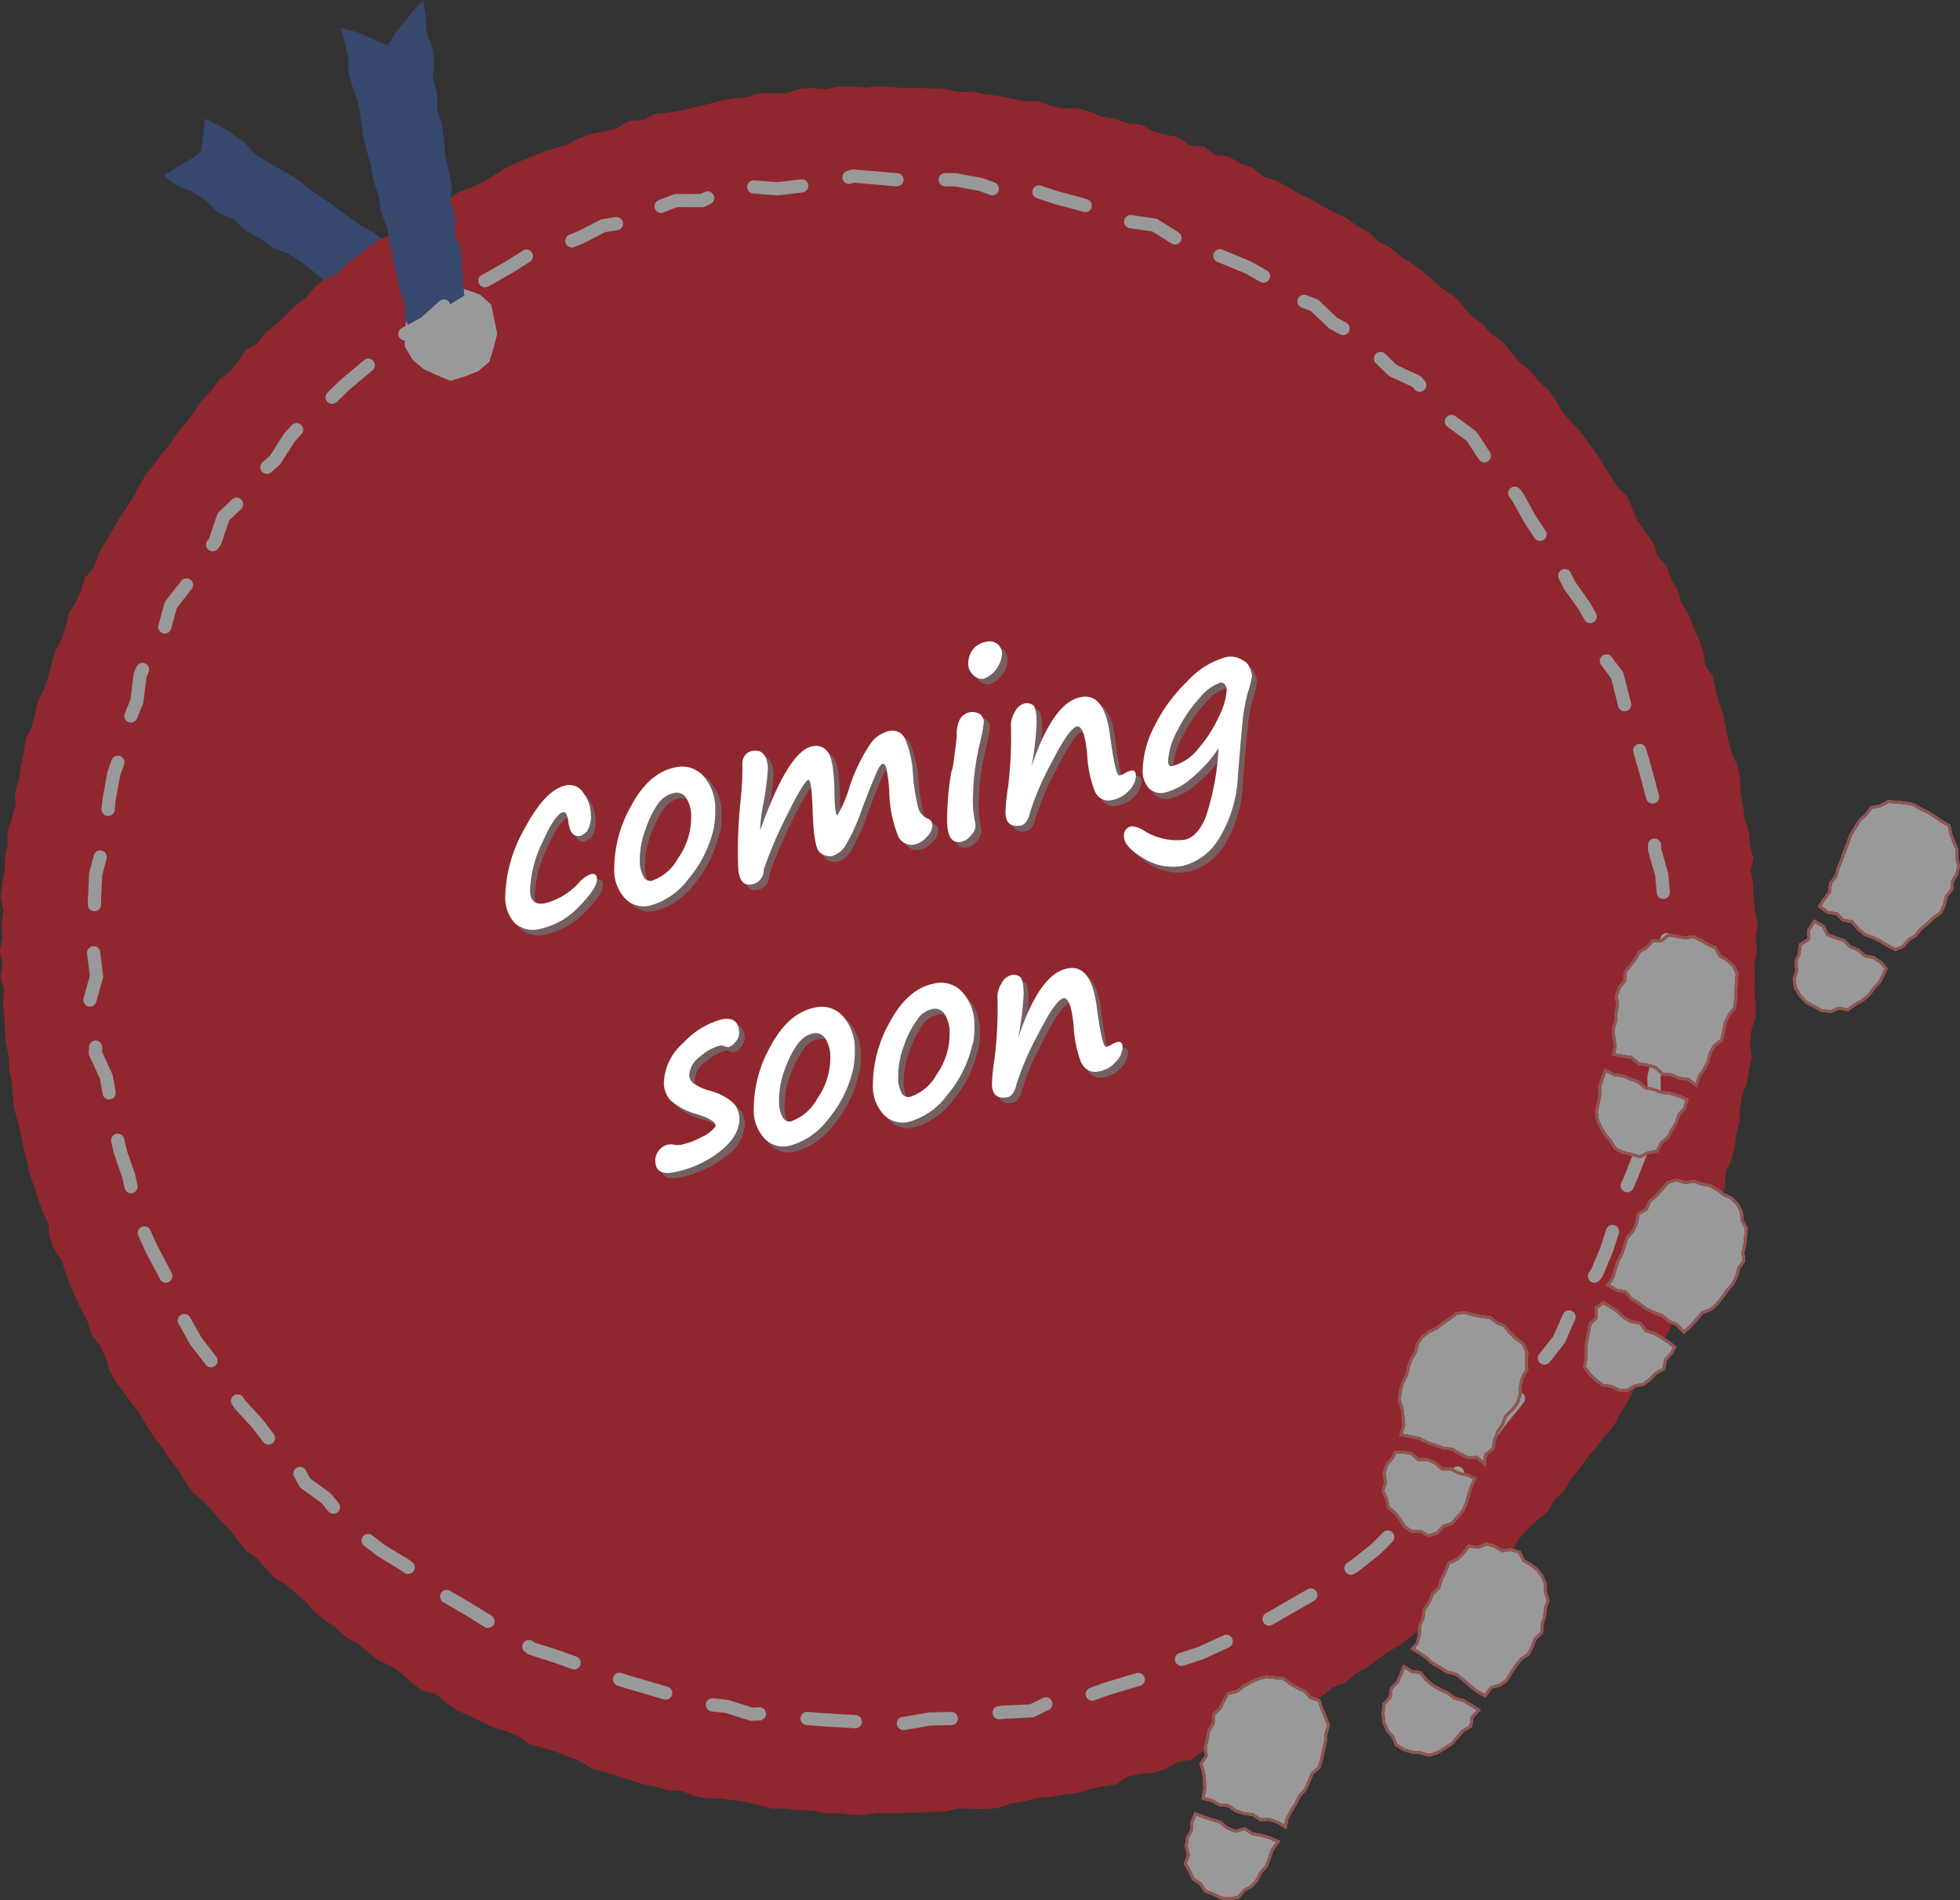<svg xmlns="http://www.w3.org/2000/svg" viewBox="0 0 200.2 194.05"><rect x="0" y="0" width="200.2" height="194.05" fill="#333333" stroke="none"/><defs><style>.cls-1{isolation:isolate;}.cls-2{opacity:0.5;}.cls-3{fill:#395daa;}.cls-4{fill:#ed1c2a;}.cls-5,.cls-6{fill:#fff;}.cls-6{opacity:0.56;}.cls-7,.cls-8{fill:none;}.cls-7{stroke:#fff;stroke-linecap:round;stroke-linejoin:round;stroke-width:1.35px;stroke-dasharray:4.93 4.93;}.cls-8{stroke:#ed7971;stroke-width:0.27px;}.cls-9{mix-blend-mode:multiply;opacity:0.85;}.cls-10{fill:#716a6a;}</style></defs><g class="cls-1"><g id="レイヤー_2" data-name="レイヤー 2"><g id="レイヤー_1-2" data-name="レイヤー 1"><g class="cls-2"><polygon class="cls-3" points="41.95 34.03 40.66 33.06 39.09 32.44 37.72 31.5 36.4 30.48 34.98 29.61 33.45 28.9 32.16 27.83 30.84 26.81 29.44 25.91 27.86 25.29 26.51 24.32 25.04 23.52 23.81 22.35 22.24 21.72 21.04 20.5 19.64 19.59 18.07 18.94 16.73 17.95 18 17.1 19.34 16.36 20.52 15.5 20.74 13.77 20.94 12.11 22.25 12.78 23.64 13.6 24.96 14.54 26.07 15.78 27.45 16.62 28.85 17.43 30.27 18.22 31.53 19.24 32.86 20.16 34.18 21.09 35.48 22.05 36.79 22.99 38.21 23.79 39.53 24.72 40.87 25.61 42.24 26.48 43.52 27.47 44.79 28.49 46.13 29.41 47.49 30.23 46.12 31.16 44.67 32.06 43.47 33.33 41.95 34.03"/><polygon class="cls-4" points="179.48 97.09 179.18 98.45 179.26 99.8 179.17 101.16 179.34 102.53 179.31 103.89 178.89 105.21 178.76 106.56 178.95 107.95 178.67 109.28 178.43 110.62 177.92 111.91 177.71 113.25 177.68 114.62 177.32 115.93 177.18 117.3 176.79 118.6 176.22 119.85 176.21 121.25 175.71 122.52 175.22 123.79 174.83 125.09 174.44 126.39 173.72 127.57 173.3 128.86 172.96 130.19 172.51 131.47 171.75 132.62 171.28 133.89 170.82 135.18 170.23 136.4 169.47 137.54 168.94 138.79 168.11 139.88 167.42 141.05 166.75 142.23 166.09 143.42 165.38 144.57 164.74 145.77 163.8 146.78 163.01 147.88 162.07 148.87 161.33 150 160.44 151.03 159.75 152.21 158.77 153.16 158.09 154.36 157.02 155.23 156.03 156.15 155.15 157.18 154.42 158.37 153.42 159.28 152.48 160.26 151.51 161.22 150.27 161.87 149.5 163.04 148.34 163.77 147.37 164.73 146.39 165.67 145.17 166.32 144.08 167.12 143.03 167.98 141.85 168.65 140.73 169.42 139.66 170.25 138.47 170.9 137.44 171.81 136.15 172.3 135.1 173.19 133.84 173.7 132.79 174.62 131.47 175.03 130.32 175.76 129.1 176.34 127.88 176.92 126.72 177.66 125.47 178.19 124.13 178.49 122.82 178.87 121.69 179.7 120.33 179.93 119.13 180.61 117.85 181.06 116.44 181.12 115.14 181.47 113.94 182.24 112.59 182.42 111.27 182.73 109.97 183.13 108.61 183.28 107.27 183.51 105.92 183.63 104.6 183.96 103.26 184.16 101.96 184.65 100.61 184.75 99.24 184.71 97.88 184.69 96.54 185.01 95.19 185.02 93.83 185.12 92.48 185.13 91.12 185.21 89.77 185.12 88.41 185.33 87.05 185.34 85.69 185.15 84.33 185.21 82.99 184.89 81.64 184.85 80.29 184.69 78.92 184.71 77.6 184.37 76.27 184.05 74.94 183.84 73.59 183.67 72.22 183.66 70.88 183.41 69.61 182.87 68.23 182.83 66.92 182.44 65.59 182.17 64.3 181.75 62.99 181.37 61.71 180.93 60.39 180.58 59.21 179.85 57.95 179.35 56.7 178.85 55.38 178.48 54.07 178.11 52.94 177.32 51.69 176.79 50.38 176.39 49.15 175.82 47.93 175.22 46.69 174.67 45.56 173.9 44.52 172.99 43.14 172.66 42.04 171.85 41.04 170.89 39.92 170.14 38.68 169.56 37.6 168.73 36.56 167.86 35.36 167.21 34.36 166.28 33.25 165.5 32.19 164.65 31.28 163.63 30.25 162.75 29.24 161.85 28.05 161.14 27.11 160.16 26.24 159.11 25.09 158.35 24.27 157.25 23.45 156.16 22.48 155.22 21.61 154.18 20.66 153.21 19.61 152.32 18.86 151.18 18.16 150.01 17.3 148.96 16.56 147.82 15.72 146.76 14.99 145.61 14.31 144.44 13.5 143.35 12.7 142.25 11.88 141.16 11.2 139.98 10.78 138.66 10.22 137.43 9.35 136.35 8.98 135.02 8.34 133.83 7.75 132.61 7.24 131.35 6.74 130.09 6.33 128.8 5.58 127.64 5.07 126.38 4.93 124.99 4.38 123.75 3.88 122.49 3.51 121.18 3 119.92 2.77 118.57 2.4 117.27 2.16 115.93 1.83 114.61 1.47 113.3 1.32 111.95 1.21 110.59 0.95 109.26 0.91 107.9 0.61 106.57 0.5 105.22 0.46 103.86 0.29 102.52 0.43 101.15 0.06 99.81 0.27 98.45 0 97.09 0.25 95.74 0.15 94.38 0.37 93.03 0.08 91.65 0.22 90.3 0.49 88.96 0.52 87.6 0.79 86.26 0.77 84.89 1.21 83.58 1.59 82.27 1.54 80.88 1.95 79.58 2.12 78.23 2.46 76.92 2.6 75.55 3.21 74.31 3.56 73 3.85 71.67 4.45 70.44 4.93 69.17 5.24 67.84 5.64 66.55 6.27 65.34 6.72 64.06 6.99 62.7 7.71 61.54 8.27 60.3 8.69 58.99 9.59 57.93 10.05 56.64 10.71 55.45 11.41 54.29 12.07 53.11 12.84 51.99 13.55 50.84 14.22 49.66 14.88 48.47 15.74 47.42 16.54 46.32 17.41 45.28 18.16 44.15 19.07 43.14 19.86 42.03 20.61 40.9 21.55 39.92 22.36 38.82 23.44 37.97 24.31 36.93 25.06 35.77 26.28 35.07 27.11 33.98 28.19 33.15 29.16 32.2 30.12 31.25 31.22 30.45 32.09 29.37 33.15 28.52 34.43 27.96 35.38 26.98 36.47 26.17 37.53 25.32 38.66 24.55 39.88 23.95 41.03 23.23 42.19 22.54 43.19 21.57 44.33 20.83 45.67 20.45 46.78 19.65 48.07 19.18 49.29 18.61 50.46 17.92 51.61 17.16 52.84 16.6 54.09 16.07 55.35 15.58 56.63 15.13 57.96 14.79 59.15 14.11 60.43 13.66 61.78 13.42 63.09 13.07 64.28 12.33 65.68 12.28 66.91 11.62 68.28 11.51 69.61 11.28 70.93 10.96 72.25 10.65 73.56 10.3 74.89 10.03 76.26 9.96 77.56 9.53 78.94 9.54 80.3 9.56 81.62 9.07 82.97 8.99 84.34 9.12 85.69 8.85 87.05 8.83 88.41 8.97 89.77 8.81 91.12 8.92 92.48 8.99 93.84 9 95.19 9.03 96.55 9.09 97.89 9.39 99.26 9.35 100.59 9.63 101.94 9.79 103.27 10.06 104.59 10.35 105.97 10.31 107.26 10.81 108.59 11.07 109.98 11.05 111.3 11.39 112.56 11.91 113.91 12.13 115.18 12.61 116.56 12.74 117.77 13.4 119.08 13.76 120.43 14.03 121.56 14.87 122.98 14.96 124.09 15.84 125.49 15.99 126.68 16.68 127.94 17.16 129.04 18.02 130.34 18.45 131.54 19.08 132.69 19.8 133.93 20.37 135.09 21.06 136.28 21.71 137.53 22.27 138.61 23.09 139.82 23.73 140.82 24.67 142.03 25.31 143.07 26.18 144.22 26.92 145.33 27.7 146.34 28.61 147.36 29.5 148.52 30.24 149.43 31.26 150.31 32.31 151.42 33.1 152.32 34.12 153.48 34.88 154.33 35.95 155.18 37.01 156.29 37.83 157.11 38.91 158.14 39.81 158.92 40.93 159.63 42.1 160.5 43.14 161.46 44.11 162.23 45.22 163.06 46.3 163.77 47.46 164.5 48.6 165.23 49.74 166.21 50.72 166.74 51.99 167.3 53.23 168.08 54.34 168.88 55.45 169.28 56.77 170.23 57.81 170.68 59.1 171.37 60.27 171.74 61.59 172.47 62.75 172.97 64.01 173.52 65.26 173.99 66.53 174.16 67.91 174.96 69.07 175.22 70.41 175.59 71.71 176.01 73 176.29 74.33 176.54 75.67 176.89 76.97 177.48 78.23 177.75 79.56 177.78 80.93 178.03 82.27 178.19 83.61 178.64 84.91 178.74 86.27 179.08 87.6 178.82 88.98 179.07 90.32 179.11 91.68 179.27 93.03 179.55 94.37 179.31 95.74 179.48 97.09"/><polygon class="cls-5" points="48.83 37.91 47.45 38.45 46 38.88 44.6 38.3 43.29 37.7 42.15 36.74 41.37 35.42 41.3 33.9 41.58 32.43 42.35 31.17 43.44 30.19 44.7 29.43 46.17 29.16 47.6 29.59 49.03 30.09 50.17 31.13 50.48 32.65 50.79 34.07 50.42 35.48 49.99 36.93 48.83 37.91"/><polygon class="cls-6" points="48.83 37.91 47.45 38.45 46 38.88 44.6 38.3 43.29 37.7 42.15 36.74 41.37 35.42 41.3 33.9 41.58 32.43 42.35 31.17 43.44 30.19 44.7 29.43 46.17 29.16 47.6 29.59 49.03 30.09 50.17 31.13 50.48 32.65 50.79 34.07 50.42 35.48 49.99 36.93 48.83 37.91"/><polygon class="cls-3" points="41.98 34.05 43.45 33.31 44.77 32.23 46.03 31.05 47.43 30.18 47.29 28.64 47.15 27.04 47.06 25.43 46.4 23.91 46.57 22.26 46.01 20.72 46.15 19.07 45.86 17.5 45.5 15.92 45.36 14.32 45.14 12.73 44.64 11.18 44.67 9.55 44.19 8 44.35 6.35 44.11 4.76 43.55 3.21 43.48 1.59 43.22 0 42.25 1.07 41.36 2.2 40.41 3.29 39.62 4.66 37.97 3.94 36.4 3.27 34.8 2.88 35.23 4.36 35.58 5.92 35.62 7.56 36.09 9.1 36.64 10.62 36.87 12.22 37.08 13.81 37.45 15.38 37.88 16.92 38.16 18.51 38.7 20.03 38.91 21.63 39.52 23.13 39.78 24.72 40.1 26.3 40.48 27.86 40.78 29.44 41.31 30.97 41.44 32.6 41.98 34.05"/><polygon class="cls-7" points="170.01 97.09 169.86 99.69 169.83 102.29 169.59 104.88 169.47 107.49 168.94 110.04 169 112.71 167.74 115.1 167.56 117.74 166.61 120.19 165.55 122.58 164.91 125.11 164.12 127.6 163.1 130.01 161.53 132.13 160.29 134.43 159.24 136.82 157.61 138.87 156.41 141.19 154.78 143.23 153.14 145.25 151.65 147.37 150.05 149.46 148.04 151.14 146.45 153.22 144.72 155.23 142.3 156.41 140.45 158.27 138.41 159.88 136.22 161.28 134.08 162.78 131.82 164.08 129.58 165.37 127.31 166.65 124.95 167.76 122.6 168.84 120.11 169.64 117.88 171.06 115.36 171.77 112.88 172.53 110.42 173.42 107.78 173.54 105.37 174.72 102.73 174.84 100.14 175.1 97.56 175.49 94.97 175.55 92.38 176 89.77 176.07 87.17 175.81 84.56 175.66 81.97 175.46 79.4 174.95 76.76 175.06 74.26 174.27 71.66 173.98 69.15 173.24 66.66 172.51 64.16 171.78 61.68 170.98 59.24 170.03 56.8 169.15 54.28 168.35 52.17 166.73 49.84 165.57 47.62 164.2 45.37 162.89 43.35 161.22 41.22 159.73 38.98 158.38 36.9 156.79 34.98 155.02 33.3 153 31.16 151.44 29.88 149.08 27.85 147.4 26.26 145.34 24.49 143.41 23.09 141.21 21.63 139.06 20.02 136.98 18.73 134.69 17.88 132.2 16.71 129.87 15.49 127.57 14.41 125.18 13.7 122.67 13.15 120.11 12.3 117.65 11.71 115.12 11.31 112.55 10.86 109.98 9.74 107.53 9.87 104.89 9.13 102.33 9.86 99.7 9.54 97.09 9.64 94.5 9.65 91.89 9.77 89.29 10.43 86.75 10.89 84.19 11.15 81.6 11.62 79.04 12.48 76.58 13 74.02 13.98 71.61 14.31 68.96 15.31 66.54 16.75 64.32 17.45 61.77 19.09 59.68 20.29 57.37 21.96 55.33 22.82 52.77 24.75 50.94 26.13 48.72 28.1 46.98 29.52 44.74 31.25 42.82 33.31 41.16 35.17 39.36 37.16 37.68 39.14 36.02 41.08 34.25 43.38 33 45.34 31.26 47.48 29.74 49.8 28.53 52.07 27.24 54.3 25.82 56.87 25.22 59.3 24.24 61.63 23.05 64.24 22.64 66.59 21.43 69.05 20.48 71.72 20.49 74.13 19.31 76.77 19.07 79.41 19.28 81.99 18.97 84.58 18.74 87.15 17.98 89.77 18.2 92.38 18.42 94.98 18.33 97.6 18.36 100.17 18.84 102.67 19.75 105.38 19.35 107.87 20.18 110.41 20.86 112.89 21.63 115.31 22.61 117.94 22.99 120.18 24.4 122.6 25.34 125.04 26.3 127.45 27.29 129.72 28.57 131.76 30.24 134.25 31.17 136.16 32.99 138.47 34.24 140.39 36.01 142.27 37.84 144.71 38.97 146.38 41.02 148.14 42.96 150.29 44.53 151.74 46.73 153.44 48.72 155.03 50.77 156.3 53.06 157.75 55.24 159.16 57.42 160.31 59.76 161.82 61.88 163.12 64.17 163.57 66.82 165.19 68.98 165.83 71.53 166.48 74.05 167.44 76.48 168.16 78.98 168.83 81.51 168.99 84.12 169 86.76 169.73 89.3 169.96 91.88 170.55 94.47 170.01 97.09"/><polygon class="cls-5" points="122.09 185.21 122.97 185.56 123.79 185.83 124.63 186.07 125.34 186.67 126.16 187.01 127.13 186.75 127.9 187.26 128.77 187.42 129.62 187.66 130.56 188.07 129.95 188.92 129.67 189.73 129.37 190.55 128.78 191.22 128.39 191.99 127.83 192.63 127.08 193.05 126.48 193.76 125.6 193.91 124.71 193.82 123.92 193.42 123.1 193.12 122.61 192.36 121.88 191.89 121.52 191.1 121.07 190.33 121.39 189.43 121.17 188.58 121.26 187.72 121.69 186.94 121.76 186.07 122.09 185.21"/><polygon class="cls-5" points="131.3 186.57 130.52 186.11 129.68 185.81 128.74 185.83 127.98 185.31 127.09 185.22 126.24 184.93 125.49 184.4 124.58 184.32 123.79 183.89 122.88 183.65 123.06 182.7 123.03 181.84 122.94 180.98 122.67 180.11 123.22 179.32 123.11 178.44 123.31 177.6 123.47 176.75 123.92 176 123.96 175.08 124.63 174.47 124.99 173.71 125.44 172.95 126.35 172.73 127 172.22 127.73 171.81 128.5 171.46 129.35 171.24 130.21 171.33 131.08 171.41 131.8 171.94 132.52 172.38 133.28 172.73 133.86 173.35 134.74 173.67 135.03 174.56 135.37 175.34 135.71 176.17 135.45 177.04 135.38 177.92 135.17 178.76 134.98 179.63 134.74 180.49 134.03 181.13 133.69 181.95 133.33 182.75 132.72 183.41 132.34 184.22 131.87 184.96 131.45 185.74 131.3 186.57"/><polygon class="cls-5" points="151.04 174.64 150.21 174.1 149.48 173.66 148.59 173.44 147.9 172.91 147.11 172.53 146.35 172.12 145.67 171.55 145.1 170.82 144.16 170.68 143.41 170.2 143.1 170.98 142.75 171.76 142.12 172.43 141.99 173.31 141.36 174.03 141.28 174.96 141.34 175.87 141.69 176.69 142.26 177.34 142.61 178.19 143.39 178.67 144.22 178.93 145.09 179.01 145.97 179.25 146.82 178.99 147.57 178.53 148.28 178.07 148.86 177.41 149.4 176.78 150.23 176.3 150.36 175.38 151.04 174.64"/><polygon class="cls-5" points="144.27 168.38 144.91 168.75 145.65 169.25 146.31 169.85 147.1 170.28 147.84 170.76 148.75 170.98 149.44 171.53 150.12 172.14 150.82 172.69 151.7 173.17 152.31 172.34 153.19 172.09 153.89 171.59 154.36 170.82 154.84 170.1 155.38 169.41 156.11 168.93 156.5 168.18 156.81 167.37 157.47 166.74 157.53 165.85 157.77 165.08 157.85 164.25 158.12 163.44 157.87 162.63 157.85 161.77 157.53 160.97 157.01 160.3 156.35 159.78 155.62 159.38 155.19 158.5 154.32 158.25 153.42 158.37 152.67 157.91 151.83 157.68 150.97 158.02 150.03 157.88 149.46 158.63 148.83 159.23 147.97 159.64 147.63 160.49 147.24 161.27 146.98 162.13 146.33 162.78 145.99 163.6 145.48 164.35 145.36 165.25 145 166.05 144.98 166.97 144.74 167.83 144.27 168.38"/><polygon class="cls-5" points="142.53 148.3 143.31 148.29 144.18 148.44 144.88 149.07 145.8 149.06 146.61 149.42 147.31 150.03 148.23 150.02 149.01 150.45 149.87 150.63 150.66 151 150.31 151.76 150.04 152.58 149.8 153.44 149.45 154.25 148.86 154.94 148.27 155.59 147.39 155.87 146.79 156.56 145.91 156.84 145.09 156.39 144.16 156.38 143.45 155.88 142.98 155.13 142.47 154.51 141.81 153.93 141.62 153.09 141.25 152.26 141.53 151.4 141.37 150.49 141.62 149.63 142.2 148.93 142.53 148.3"/><polygon class="cls-5" points="151.63 149.51 150.86 148.83 149.91 148.85 149.11 148.46 148.34 148 147.44 147.88 146.61 147.59 145.78 147.31 144.98 146.89 144.09 146.72 143.09 146.53 143.39 145.49 143.31 144.65 143.2 143.8 142.92 142.93 143.04 142.06 143.28 141.21 143.67 140.43 143.86 139.59 144.15 138.79 144.59 138.06 144.8 137.2 145.29 136.51 145.97 135.99 146.75 135.64 147.38 135.13 148.06 134.68 148.78 134.13 149.67 134.05 150.5 134.28 151.33 134.45 152.2 134.55 152.89 135.07 153.67 135.42 154.22 136.1 154.83 136.69 155.58 137.23 155.96 138.09 155.91 139 155.96 139.88 155.5 140.69 155.3 141.53 155.27 142.44 154.99 143.28 154.44 144 153.79 144.64 153.47 145.47 152.99 146.2 152.66 147.04 152.49 147.97 151.74 148.54 151.63 149.51"/><polygon class="cls-5" points="171.06 137.57 170.44 137.07 169.7 136.6 168.97 136.16 168.11 135.91 167.55 135.14 166.63 134.97 165.87 134.56 165.22 133.93 164.49 133.44 163.74 133.04 163.03 133.57 163.07 134.57 162.4 135.22 162.26 136.11 162.06 136.94 161.99 137.79 162.01 138.64 161.84 139.57 162.36 140.31 162.99 140.93 163.72 141.46 164.59 141.58 165.38 141.96 166.27 141.96 167.04 141.51 167.89 141.36 168.56 140.84 169.15 140.23 169.95 139.79 170.11 138.86 170.71 138.22 171.06 137.57"/><polygon class="cls-5" points="164.23 131.24 165.12 131.75 166.04 131.93 166.65 132.64 167.41 133.11 168.11 133.65 168.91 134.03 169.77 134.33 170.45 134.92 171.28 135.26 172 136.05 172.76 135.35 173.33 134.69 173.89 134.05 174.76 133.72 175.39 133.16 175.94 132.47 176.42 131.75 177.01 131.11 177.39 130.33 177.61 129.48 178.12 128.76 178.03 127.91 178.22 127.09 178.3 126.26 178.38 125.41 177.93 124.66 177.88 123.78 177.47 123 176.87 122.36 176.07 122 175.41 121.49 174.65 121.07 173.81 120.92 172.99 120.63 172.12 120.79 171.25 120.5 170.36 120.76 169.76 121.45 169.19 122.1 168.52 122.65 168.18 123.47 167.34 123.97 167.17 124.88 166.83 125.69 166.2 126.37 165.94 127.23 165.65 128.06 165.24 128.84 164.97 129.7 164.74 130.5 164.23 131.24"/><polygon class="cls-5" points="163.98 109.3 164.86 109.75 165.75 109.87 166.54 110.2 167.36 110.5 168.07 111.1 168.95 111.26 169.75 111.57 170.64 111.67 171.49 111.92 172.31 112.3 172.1 113.14 171.48 113.82 171.23 114.66 170.76 115.39 170.37 116.16 169.68 116.7 169.25 117.56 168.33 117.73 167.52 118.13 166.63 117.89 165.77 117.68 164.98 117.29 164.5 116.51 163.98 115.89 163.53 115.19 163.18 114.41 163.06 113.57 163.24 112.72 163.41 111.89 163.4 111 163.65 110.2 163.98 109.3"/><polygon class="cls-5" points="173.26 110.84 172.44 110.22 171.53 110.11 170.72 109.76 169.8 109.67 169.11 109 168.25 108.76 167.37 108.63 166.65 107.99 165.74 107.86 164.83 107.7 164.98 106.82 164.85 105.97 164.79 105.11 165.03 104.29 165.07 103.44 165.22 102.6 165.11 101.71 165.38 100.88 165.97 100.17 165.98 99.27 166.54 98.59 167.03 97.93 167.47 97.19 168.2 96.76 168.78 96.09 169.68 96.07 170.42 95.51 171.26 95.61 172.1 95.8 172.96 95.65 173.72 96.03 174.45 96.45 175.24 96.8 175.66 97.61 176.4 98.04 177.06 98.62 177.44 99.42 177.35 100.33 177.32 101.17 177.28 102.04 177.18 102.93 176.61 103.64 176.22 104.42 176.05 105.31 175.86 106.2 175.09 106.8 174.67 107.57 174.45 108.46 174.04 109.25 173.55 109.94 173.26 110.84"/><polygon class="cls-5" points="192.65 98.89 192.1 98.28 191.39 97.79 190.47 97.61 189.81 97.03 189 96.69 188.37 96.05 187.52 95.77 186.68 95.46 186.22 94.58 185.33 94.08 184.76 94.96 184.72 95.93 183.87 96.48 183.78 97.4 183.43 98.21 183.53 99.11 183.26 99.98 183.39 100.89 183.88 101.69 184.51 102.36 185.3 102.78 186.09 103.21 186.99 103.3 187.84 102.95 188.72 103.13 189.45 102.61 190.19 102.19 190.86 101.65 191.37 100.96 191.96 100.33 192.36 99.56 192.65 98.89"/><polygon class="cls-5" points="185.86 92.55 186.66 93.16 187.6 93.31 188.25 93.96 189.17 94.13 189.78 94.84 190.46 95.44 191.31 95.73 192.1 96.14 192.87 96.6 193.6 96.98 194.37 96.66 194.93 96 195.66 95.53 196.2 94.87 196.87 94.33 197.48 93.73 198.22 93.21 198.6 92.41 198.8 91.53 199.36 90.86 199.44 89.97 199.89 89.25 200.06 88.42 199.85 87.59 199.9 86.73 199.55 85.97 199.28 85.19 199.09 84.31 198.29 83.87 197.62 83.39 196.91 82.95 196.17 82.59 195.43 82.16 194.59 82 193.74 81.91 192.85 81.86 192.06 82.29 191.15 82.47 190.58 83.21 189.94 83.82 189.46 84.57 189.01 85.33 188.72 86.17 188.39 86.99 188.11 87.82 187.77 88.62 187.54 89.47 186.97 90.21 186.88 91.11 186.33 91.82 185.86 92.55"/><polygon class="cls-8" points="122.09 185.21 122.97 185.56 123.79 185.83 124.63 186.07 125.34 186.67 126.16 187.01 127.13 186.75 127.9 187.26 128.77 187.42 129.62 187.66 130.56 188.07 129.95 188.92 129.67 189.73 129.37 190.55 128.78 191.22 128.39 191.99 127.83 192.63 127.08 193.05 126.48 193.76 125.6 193.91 124.71 193.82 123.92 193.42 123.1 193.12 122.61 192.36 121.88 191.89 121.52 191.1 121.07 190.33 121.39 189.43 121.17 188.58 121.26 187.72 121.69 186.94 121.76 186.07 122.09 185.21"/><polygon class="cls-8" points="122.09 185.21 122.97 185.56 123.79 185.83 124.63 186.07 125.34 186.67 126.16 187.01 127.13 186.75 127.9 187.26 128.77 187.42 129.62 187.66 130.56 188.07 129.95 188.92 129.67 189.73 129.37 190.55 128.78 191.22 128.39 191.99 127.83 192.63 127.08 193.05 126.48 193.76 125.6 193.91 124.71 193.82 123.92 193.42 123.1 193.12 122.61 192.36 121.88 191.89 121.52 191.1 121.07 190.33 121.39 189.43 121.17 188.58 121.26 187.72 121.69 186.94 121.76 186.07 122.09 185.21"/><polygon class="cls-8" points="131.3 186.57 130.52 186.11 129.68 185.81 128.74 185.83 127.98 185.31 127.09 185.22 126.24 184.93 125.49 184.4 124.58 184.32 123.79 183.89 122.88 183.65 123.06 182.7 123.03 181.84 122.94 180.98 122.67 180.11 123.22 179.32 123.11 178.44 123.31 177.6 123.47 176.75 123.92 176 123.96 175.08 124.63 174.47 124.99 173.71 125.44 172.95 126.35 172.73 127 172.22 127.73 171.81 128.5 171.46 129.35 171.24 130.21 171.33 131.08 171.41 131.8 171.94 132.52 172.38 133.28 172.73 133.86 173.35 134.74 173.67 135.03 174.56 135.37 175.34 135.71 176.17 135.45 177.04 135.38 177.92 135.17 178.76 134.98 179.63 134.74 180.49 134.03 181.13 133.69 181.95 133.33 182.75 132.72 183.41 132.34 184.22 131.87 184.96 131.45 185.74 131.3 186.57"/><polygon class="cls-8" points="131.3 186.57 130.52 186.11 129.68 185.81 128.74 185.83 127.98 185.31 127.09 185.22 126.24 184.93 125.49 184.4 124.58 184.32 123.79 183.89 122.88 183.65 123.06 182.7 123.03 181.84 122.94 180.98 122.67 180.11 123.22 179.32 123.11 178.44 123.31 177.6 123.47 176.75 123.92 176 123.96 175.08 124.63 174.47 124.99 173.71 125.44 172.95 126.35 172.73 127 172.22 127.73 171.81 128.5 171.46 129.35 171.24 130.21 171.33 131.08 171.41 131.8 171.94 132.52 172.38 133.28 172.73 133.86 173.35 134.74 173.67 135.03 174.56 135.37 175.34 135.71 176.17 135.45 177.04 135.38 177.92 135.17 178.76 134.98 179.63 134.74 180.49 134.03 181.13 133.69 181.95 133.33 182.75 132.72 183.41 132.34 184.22 131.87 184.96 131.45 185.74 131.3 186.57"/><polygon class="cls-8" points="122.09 185.21 122.97 185.56 123.79 185.83 124.63 186.07 125.34 186.67 126.16 187.01 127.13 186.75 127.9 187.26 128.77 187.42 129.62 187.66 130.56 188.07 129.95 188.92 129.67 189.73 129.37 190.55 128.78 191.22 128.39 191.99 127.83 192.63 127.08 193.05 126.48 193.76 125.6 193.91 124.71 193.82 123.92 193.42 123.1 193.12 122.61 192.36 121.88 191.89 121.52 191.1 121.07 190.33 121.39 189.43 121.17 188.58 121.26 187.72 121.69 186.94 121.76 186.07 122.09 185.21"/><polygon class="cls-8" points="122.09 185.21 122.97 185.56 123.79 185.83 124.63 186.07 125.34 186.67 126.16 187.01 127.13 186.75 127.9 187.26 128.77 187.42 129.62 187.66 130.56 188.07 129.95 188.92 129.67 189.73 129.37 190.55 128.78 191.22 128.39 191.99 127.83 192.63 127.08 193.05 126.48 193.76 125.6 193.91 124.71 193.82 123.92 193.42 123.1 193.12 122.61 192.36 121.88 191.89 121.52 191.1 121.07 190.33 121.39 189.43 121.17 188.58 121.26 187.72 121.69 186.94 121.76 186.07 122.09 185.21"/><polygon class="cls-8" points="131.3 186.57 130.52 186.11 129.68 185.81 128.74 185.83 127.98 185.31 127.09 185.22 126.24 184.93 125.49 184.4 124.58 184.32 123.79 183.89 122.88 183.65 123.06 182.7 123.03 181.84 122.94 180.98 122.67 180.11 123.22 179.32 123.11 178.44 123.31 177.6 123.47 176.75 123.92 176 123.96 175.08 124.63 174.47 124.99 173.71 125.44 172.95 126.35 172.73 127 172.22 127.73 171.81 128.5 171.46 129.35 171.24 130.21 171.33 131.08 171.41 131.8 171.94 132.52 172.38 133.28 172.73 133.86 173.35 134.74 173.67 135.03 174.56 135.37 175.34 135.71 176.17 135.45 177.04 135.38 177.92 135.17 178.76 134.98 179.63 134.74 180.49 134.03 181.13 133.69 181.95 133.33 182.75 132.72 183.41 132.34 184.22 131.87 184.96 131.45 185.74 131.3 186.57"/><polygon class="cls-8" points="131.3 186.57 130.52 186.11 129.68 185.81 128.74 185.83 127.98 185.31 127.09 185.22 126.24 184.93 125.49 184.4 124.58 184.32 123.79 183.89 122.88 183.65 123.06 182.7 123.03 181.84 122.94 180.98 122.67 180.11 123.22 179.32 123.11 178.44 123.31 177.6 123.47 176.75 123.92 176 123.96 175.08 124.63 174.47 124.99 173.71 125.44 172.95 126.35 172.73 127 172.22 127.73 171.81 128.5 171.46 129.35 171.24 130.21 171.33 131.08 171.41 131.8 171.94 132.52 172.38 133.28 172.73 133.86 173.35 134.74 173.67 135.03 174.56 135.37 175.34 135.71 176.17 135.45 177.04 135.38 177.92 135.17 178.76 134.98 179.63 134.74 180.49 134.03 181.13 133.69 181.95 133.33 182.75 132.72 183.41 132.34 184.22 131.87 184.96 131.45 185.74 131.3 186.57"/><polygon class="cls-8" points="122.09 185.21 122.97 185.56 123.79 185.83 124.63 186.07 125.34 186.67 126.16 187.01 127.13 186.75 127.9 187.26 128.77 187.42 129.62 187.66 130.56 188.07 129.95 188.92 129.67 189.73 129.37 190.55 128.78 191.22 128.39 191.99 127.83 192.63 127.08 193.05 126.48 193.76 125.6 193.91 124.71 193.82 123.92 193.42 123.1 193.12 122.61 192.36 121.88 191.89 121.52 191.1 121.07 190.33 121.39 189.43 121.17 188.58 121.26 187.72 121.69 186.94 121.76 186.07 122.09 185.21"/><polygon class="cls-8" points="122.09 185.21 122.97 185.56 123.79 185.83 124.63 186.07 125.34 186.67 126.16 187.01 127.13 186.75 127.9 187.26 128.77 187.42 129.62 187.66 130.56 188.07 129.95 188.92 129.67 189.73 129.37 190.55 128.78 191.22 128.39 191.99 127.83 192.63 127.08 193.05 126.48 193.76 125.6 193.91 124.71 193.82 123.92 193.42 123.1 193.12 122.61 192.36 121.88 191.89 121.52 191.1 121.07 190.33 121.39 189.43 121.17 188.58 121.26 187.72 121.69 186.94 121.76 186.07 122.09 185.21"/><polygon class="cls-8" points="131.3 186.57 130.52 186.11 129.68 185.81 128.74 185.83 127.98 185.31 127.09 185.22 126.24 184.93 125.49 184.4 124.58 184.32 123.79 183.89 122.88 183.65 123.06 182.7 123.03 181.84 122.94 180.98 122.67 180.11 123.22 179.32 123.11 178.44 123.31 177.6 123.47 176.75 123.92 176 123.96 175.08 124.63 174.47 124.99 173.71 125.44 172.95 126.35 172.73 127 172.22 127.73 171.81 128.5 171.46 129.35 171.24 130.21 171.33 131.08 171.41 131.8 171.94 132.52 172.38 133.28 172.73 133.86 173.35 134.74 173.67 135.03 174.56 135.37 175.34 135.71 176.17 135.45 177.04 135.38 177.92 135.17 178.76 134.98 179.63 134.74 180.49 134.03 181.13 133.69 181.95 133.33 182.75 132.72 183.41 132.34 184.22 131.87 184.96 131.45 185.74 131.3 186.57"/><polygon class="cls-8" points="131.3 186.57 130.52 186.11 129.68 185.81 128.74 185.83 127.98 185.31 127.09 185.22 126.24 184.93 125.49 184.4 124.58 184.32 123.79 183.89 122.88 183.65 123.06 182.7 123.03 181.84 122.94 180.98 122.67 180.11 123.22 179.32 123.11 178.44 123.31 177.6 123.47 176.75 123.92 176 123.96 175.08 124.63 174.47 124.99 173.71 125.44 172.95 126.35 172.73 127 172.22 127.73 171.81 128.5 171.46 129.35 171.24 130.21 171.33 131.08 171.41 131.8 171.94 132.52 172.38 133.28 172.73 133.86 173.35 134.74 173.67 135.03 174.56 135.37 175.34 135.71 176.17 135.45 177.04 135.38 177.92 135.17 178.76 134.98 179.63 134.74 180.49 134.03 181.13 133.69 181.95 133.33 182.75 132.72 183.41 132.34 184.22 131.87 184.96 131.45 185.74 131.3 186.57"/><polygon class="cls-8" points="151.04 174.64 150.21 174.1 149.48 173.66 148.59 173.44 147.9 172.91 147.11 172.53 146.35 172.12 145.67 171.55 145.1 170.82 144.16 170.68 143.41 170.2 143.1 170.98 142.75 171.76 142.12 172.43 141.99 173.31 141.36 174.03 141.28 174.96 141.34 175.87 141.69 176.69 142.26 177.34 142.61 178.19 143.39 178.67 144.22 178.93 145.09 179.01 145.97 179.25 146.82 178.99 147.57 178.53 148.28 178.07 148.86 177.41 149.4 176.78 150.23 176.3 150.36 175.38 151.04 174.64"/><polygon class="cls-8" points="151.04 174.64 150.21 174.1 149.48 173.66 148.59 173.44 147.9 172.91 147.11 172.53 146.35 172.12 145.67 171.55 145.1 170.82 144.16 170.68 143.41 170.2 143.1 170.98 142.75 171.76 142.12 172.43 141.99 173.31 141.36 174.03 141.28 174.96 141.34 175.87 141.69 176.69 142.26 177.34 142.61 178.19 143.39 178.67 144.22 178.93 145.09 179.01 145.97 179.25 146.82 178.99 147.57 178.53 148.28 178.07 148.86 177.41 149.4 176.78 150.23 176.3 150.36 175.38 151.04 174.64"/><polygon class="cls-8" points="144.27 168.38 144.91 168.75 145.65 169.25 146.31 169.85 147.1 170.28 147.84 170.76 148.75 170.98 149.44 171.53 150.12 172.14 150.82 172.69 151.7 173.17 152.31 172.34 153.19 172.09 153.89 171.59 154.36 170.82 154.84 170.1 155.38 169.41 156.11 168.93 156.5 168.18 156.81 167.37 157.47 166.74 157.53 165.85 157.77 165.08 157.85 164.25 158.12 163.44 157.87 162.63 157.85 161.77 157.53 160.97 157.01 160.3 156.35 159.78 155.62 159.38 155.19 158.5 154.32 158.25 153.42 158.37 152.67 157.91 151.83 157.68 150.97 158.02 150.03 157.88 149.46 158.63 148.83 159.23 147.97 159.64 147.63 160.49 147.24 161.27 146.98 162.13 146.33 162.78 145.99 163.6 145.48 164.35 145.36 165.25 145 166.05 144.98 166.97 144.74 167.83 144.27 168.38"/><polygon class="cls-8" points="144.27 168.38 144.91 168.75 145.65 169.25 146.31 169.85 147.1 170.28 147.84 170.76 148.75 170.98 149.44 171.53 150.12 172.14 150.82 172.69 151.7 173.17 152.31 172.34 153.19 172.09 153.89 171.59 154.36 170.82 154.84 170.1 155.38 169.41 156.11 168.93 156.5 168.18 156.81 167.37 157.47 166.74 157.53 165.85 157.77 165.08 157.85 164.25 158.12 163.44 157.87 162.63 157.85 161.77 157.53 160.97 157.01 160.3 156.35 159.78 155.62 159.38 155.19 158.5 154.32 158.25 153.42 158.37 152.67 157.91 151.83 157.68 150.97 158.02 150.03 157.88 149.46 158.63 148.83 159.23 147.97 159.64 147.63 160.49 147.24 161.27 146.98 162.13 146.33 162.78 145.99 163.6 145.48 164.35 145.36 165.25 145 166.05 144.98 166.97 144.74 167.83 144.27 168.38"/><polygon class="cls-8" points="151.04 174.64 150.21 174.1 149.48 173.66 148.59 173.44 147.9 172.91 147.11 172.53 146.35 172.12 145.67 171.55 145.1 170.82 144.16 170.68 143.41 170.2 143.1 170.98 142.75 171.76 142.12 172.43 141.99 173.31 141.36 174.03 141.28 174.96 141.34 175.87 141.69 176.69 142.26 177.34 142.61 178.19 143.39 178.67 144.22 178.93 145.09 179.01 145.97 179.25 146.82 178.99 147.57 178.53 148.28 178.07 148.86 177.41 149.4 176.78 150.23 176.3 150.36 175.38 151.04 174.64"/><polygon class="cls-8" points="151.04 174.64 150.21 174.1 149.48 173.66 148.59 173.44 147.9 172.91 147.11 172.53 146.35 172.12 145.67 171.55 145.1 170.82 144.16 170.68 143.41 170.2 143.1 170.98 142.75 171.76 142.12 172.43 141.99 173.31 141.36 174.03 141.28 174.96 141.34 175.87 141.69 176.69 142.26 177.34 142.61 178.19 143.39 178.67 144.22 178.93 145.09 179.01 145.97 179.25 146.82 178.99 147.57 178.53 148.28 178.07 148.86 177.41 149.4 176.78 150.23 176.3 150.36 175.38 151.04 174.64"/><polygon class="cls-8" points="144.27 168.38 144.91 168.75 145.65 169.25 146.31 169.85 147.1 170.28 147.84 170.76 148.75 170.98 149.44 171.53 150.12 172.14 150.82 172.69 151.7 173.17 152.31 172.34 153.19 172.09 153.89 171.59 154.36 170.82 154.84 170.1 155.38 169.41 156.11 168.93 156.5 168.18 156.81 167.37 157.47 166.74 157.53 165.85 157.77 165.08 157.85 164.25 158.12 163.44 157.87 162.63 157.85 161.77 157.53 160.97 157.01 160.3 156.35 159.78 155.62 159.38 155.19 158.5 154.32 158.25 153.42 158.37 152.67 157.91 151.83 157.68 150.97 158.02 150.03 157.88 149.46 158.63 148.83 159.23 147.97 159.64 147.63 160.49 147.24 161.27 146.98 162.13 146.33 162.78 145.99 163.6 145.48 164.35 145.36 165.25 145 166.05 144.98 166.97 144.74 167.83 144.27 168.38"/><polygon class="cls-8" points="144.27 168.38 144.91 168.75 145.65 169.25 146.31 169.85 147.1 170.28 147.84 170.76 148.75 170.98 149.44 171.53 150.12 172.14 150.82 172.69 151.7 173.17 152.31 172.34 153.19 172.09 153.89 171.59 154.36 170.82 154.84 170.1 155.38 169.41 156.11 168.93 156.5 168.18 156.81 167.37 157.47 166.74 157.53 165.85 157.77 165.08 157.85 164.25 158.12 163.44 157.87 162.63 157.85 161.77 157.53 160.97 157.01 160.3 156.35 159.78 155.62 159.38 155.19 158.5 154.32 158.25 153.42 158.37 152.67 157.91 151.83 157.68 150.97 158.02 150.03 157.88 149.46 158.63 148.83 159.23 147.97 159.64 147.63 160.49 147.24 161.27 146.98 162.13 146.33 162.78 145.99 163.6 145.48 164.35 145.36 165.25 145 166.05 144.98 166.97 144.74 167.83 144.27 168.38"/><polygon class="cls-8" points="151.04 174.64 150.21 174.1 149.48 173.66 148.59 173.44 147.9 172.91 147.11 172.53 146.35 172.12 145.67 171.55 145.1 170.82 144.16 170.68 143.41 170.2 143.1 170.98 142.75 171.76 142.12 172.43 141.99 173.31 141.36 174.03 141.28 174.96 141.34 175.87 141.69 176.69 142.26 177.34 142.61 178.19 143.39 178.67 144.22 178.93 145.09 179.01 145.97 179.25 146.82 178.99 147.57 178.53 148.28 178.07 148.86 177.41 149.4 176.78 150.23 176.3 150.36 175.38 151.04 174.64"/><polygon class="cls-8" points="151.04 174.64 150.21 174.1 149.48 173.66 148.59 173.44 147.9 172.91 147.11 172.53 146.35 172.12 145.67 171.55 145.1 170.82 144.16 170.68 143.41 170.2 143.1 170.98 142.75 171.76 142.12 172.43 141.99 173.31 141.36 174.03 141.28 174.96 141.34 175.87 141.69 176.69 142.26 177.34 142.61 178.19 143.39 178.67 144.22 178.93 145.09 179.01 145.97 179.25 146.82 178.99 147.57 178.53 148.28 178.07 148.86 177.41 149.4 176.78 150.23 176.3 150.36 175.38 151.04 174.64"/><polygon class="cls-8" points="144.27 168.38 144.91 168.75 145.65 169.25 146.31 169.85 147.1 170.28 147.84 170.76 148.75 170.98 149.44 171.53 150.12 172.14 150.82 172.69 151.7 173.17 152.31 172.34 153.19 172.09 153.89 171.59 154.36 170.82 154.84 170.1 155.38 169.41 156.11 168.93 156.5 168.18 156.81 167.37 157.47 166.74 157.53 165.85 157.77 165.08 157.85 164.25 158.12 163.44 157.87 162.63 157.85 161.77 157.53 160.97 157.01 160.3 156.35 159.78 155.62 159.38 155.19 158.5 154.32 158.25 153.42 158.37 152.67 157.91 151.83 157.68 150.97 158.02 150.03 157.88 149.46 158.63 148.83 159.23 147.97 159.64 147.63 160.49 147.24 161.27 146.98 162.13 146.33 162.78 145.99 163.6 145.48 164.35 145.36 165.25 145 166.05 144.98 166.97 144.74 167.83 144.27 168.38"/><polygon class="cls-8" points="144.27 168.38 144.91 168.75 145.65 169.25 146.31 169.85 147.1 170.28 147.84 170.76 148.75 170.98 149.44 171.53 150.12 172.14 150.82 172.69 151.7 173.17 152.31 172.34 153.19 172.09 153.89 171.59 154.36 170.82 154.84 170.1 155.38 169.41 156.11 168.93 156.5 168.18 156.81 167.37 157.47 166.74 157.53 165.85 157.77 165.08 157.85 164.25 158.12 163.44 157.87 162.63 157.85 161.77 157.53 160.97 157.01 160.3 156.35 159.78 155.62 159.38 155.19 158.5 154.32 158.25 153.42 158.37 152.67 157.91 151.83 157.68 150.97 158.02 150.03 157.88 149.46 158.63 148.83 159.23 147.97 159.64 147.63 160.49 147.24 161.27 146.98 162.13 146.33 162.78 145.99 163.6 145.48 164.35 145.36 165.25 145 166.05 144.98 166.97 144.74 167.83 144.27 168.38"/><polygon class="cls-8" points="142.53 148.3 143.31 148.29 144.18 148.44 144.88 149.07 145.8 149.06 146.61 149.42 147.31 150.03 148.23 150.02 149.01 150.45 149.87 150.63 150.66 151 150.31 151.76 150.04 152.58 149.8 153.44 149.45 154.25 148.86 154.94 148.27 155.59 147.39 155.87 146.79 156.56 145.91 156.84 145.09 156.39 144.16 156.38 143.45 155.88 142.98 155.13 142.47 154.51 141.81 153.93 141.62 153.09 141.25 152.26 141.53 151.4 141.37 150.49 141.62 149.63 142.2 148.93 142.53 148.3"/><polygon class="cls-8" points="142.53 148.3 143.31 148.29 144.18 148.44 144.88 149.07 145.8 149.06 146.61 149.42 147.31 150.03 148.23 150.02 149.01 150.45 149.87 150.63 150.66 151 150.31 151.76 150.04 152.58 149.8 153.44 149.45 154.25 148.86 154.94 148.27 155.59 147.39 155.87 146.79 156.56 145.91 156.84 145.09 156.39 144.16 156.38 143.45 155.88 142.98 155.13 142.47 154.51 141.81 153.93 141.62 153.09 141.25 152.26 141.53 151.4 141.37 150.49 141.62 149.63 142.2 148.93 142.53 148.3"/><polygon class="cls-8" points="151.63 149.51 150.86 148.83 149.91 148.85 149.11 148.46 148.34 148 147.44 147.88 146.61 147.59 145.78 147.31 144.98 146.89 144.09 146.72 143.09 146.53 143.39 145.49 143.31 144.65 143.2 143.8 142.92 142.93 143.04 142.06 143.28 141.21 143.67 140.43 143.86 139.59 144.15 138.79 144.59 138.06 144.8 137.2 145.29 136.51 145.97 135.99 146.75 135.64 147.38 135.13 148.06 134.68 148.78 134.13 149.67 134.05 150.5 134.28 151.33 134.45 152.2 134.55 152.89 135.07 153.67 135.42 154.22 136.1 154.83 136.69 155.58 137.23 155.96 138.09 155.91 139 155.96 139.88 155.5 140.69 155.3 141.53 155.27 142.44 154.99 143.28 154.44 144 153.79 144.64 153.47 145.47 152.99 146.2 152.66 147.04 152.49 147.97 151.74 148.54 151.63 149.51"/><polygon class="cls-8" points="151.63 149.51 150.86 148.83 149.91 148.85 149.11 148.46 148.34 148 147.44 147.88 146.61 147.59 145.78 147.31 144.98 146.89 144.09 146.72 143.09 146.53 143.39 145.49 143.31 144.65 143.2 143.8 142.92 142.93 143.04 142.06 143.28 141.21 143.67 140.43 143.86 139.59 144.15 138.79 144.59 138.06 144.8 137.2 145.29 136.51 145.97 135.99 146.75 135.64 147.38 135.13 148.06 134.68 148.78 134.13 149.67 134.05 150.5 134.28 151.33 134.45 152.2 134.55 152.89 135.07 153.67 135.42 154.22 136.1 154.83 136.69 155.58 137.23 155.96 138.09 155.91 139 155.96 139.88 155.5 140.69 155.3 141.53 155.27 142.44 154.99 143.28 154.44 144 153.79 144.64 153.47 145.47 152.99 146.2 152.66 147.04 152.49 147.97 151.74 148.54 151.63 149.51"/><polygon class="cls-8" points="142.53 148.3 143.31 148.29 144.18 148.44 144.88 149.07 145.8 149.06 146.61 149.42 147.31 150.03 148.23 150.02 149.01 150.45 149.87 150.63 150.66 151 150.31 151.76 150.04 152.58 149.8 153.44 149.45 154.25 148.86 154.94 148.27 155.59 147.39 155.87 146.79 156.56 145.91 156.84 145.09 156.39 144.16 156.38 143.45 155.88 142.98 155.13 142.47 154.51 141.81 153.93 141.62 153.09 141.25 152.26 141.53 151.4 141.37 150.49 141.62 149.63 142.2 148.93 142.53 148.3"/><polygon class="cls-8" points="142.53 148.3 143.31 148.29 144.18 148.44 144.88 149.07 145.8 149.06 146.61 149.42 147.31 150.03 148.23 150.02 149.01 150.45 149.87 150.63 150.66 151 150.31 151.76 150.04 152.58 149.8 153.44 149.45 154.25 148.86 154.94 148.27 155.59 147.39 155.87 146.79 156.56 145.91 156.84 145.09 156.39 144.16 156.38 143.45 155.88 142.98 155.13 142.47 154.51 141.81 153.93 141.62 153.09 141.25 152.26 141.53 151.4 141.37 150.49 141.62 149.63 142.2 148.93 142.53 148.3"/><polygon class="cls-8" points="151.63 149.51 150.86 148.83 149.91 148.85 149.11 148.46 148.34 148 147.44 147.88 146.61 147.59 145.78 147.31 144.98 146.89 144.09 146.72 143.09 146.53 143.39 145.49 143.31 144.65 143.2 143.8 142.92 142.93 143.04 142.06 143.28 141.21 143.67 140.43 143.86 139.59 144.15 138.79 144.59 138.06 144.8 137.2 145.29 136.51 145.97 135.99 146.75 135.64 147.38 135.13 148.06 134.68 148.78 134.13 149.67 134.05 150.5 134.28 151.33 134.45 152.2 134.55 152.89 135.07 153.67 135.42 154.22 136.1 154.83 136.69 155.58 137.23 155.96 138.09 155.91 139 155.96 139.88 155.5 140.69 155.3 141.53 155.27 142.44 154.99 143.28 154.44 144 153.79 144.64 153.47 145.47 152.99 146.2 152.66 147.04 152.49 147.97 151.74 148.54 151.63 149.51"/><polygon class="cls-8" points="151.63 149.51 150.86 148.83 149.91 148.85 149.11 148.46 148.34 148 147.44 147.88 146.61 147.59 145.78 147.31 144.98 146.89 144.09 146.72 143.09 146.53 143.39 145.49 143.31 144.65 143.2 143.8 142.92 142.93 143.04 142.06 143.28 141.21 143.67 140.43 143.86 139.59 144.15 138.79 144.59 138.06 144.8 137.2 145.29 136.51 145.97 135.99 146.75 135.64 147.38 135.13 148.06 134.68 148.78 134.13 149.67 134.05 150.5 134.28 151.33 134.45 152.2 134.55 152.89 135.07 153.67 135.42 154.22 136.1 154.83 136.69 155.58 137.23 155.96 138.09 155.91 139 155.96 139.88 155.5 140.69 155.3 141.53 155.27 142.44 154.99 143.28 154.44 144 153.79 144.64 153.47 145.47 152.99 146.2 152.66 147.04 152.49 147.97 151.74 148.54 151.63 149.51"/><polygon class="cls-8" points="142.53 148.3 143.31 148.29 144.18 148.44 144.88 149.07 145.8 149.06 146.61 149.42 147.31 150.03 148.23 150.02 149.01 150.45 149.87 150.63 150.66 151 150.31 151.76 150.04 152.58 149.8 153.44 149.45 154.25 148.86 154.94 148.27 155.59 147.39 155.87 146.79 156.56 145.91 156.84 145.09 156.39 144.16 156.38 143.45 155.88 142.98 155.13 142.47 154.51 141.81 153.93 141.62 153.09 141.25 152.26 141.53 151.4 141.37 150.49 141.62 149.63 142.2 148.93 142.53 148.3"/><polygon class="cls-8" points="142.53 148.3 143.31 148.29 144.18 148.44 144.88 149.07 145.8 149.06 146.61 149.42 147.31 150.03 148.23 150.02 149.01 150.45 149.87 150.63 150.66 151 150.31 151.76 150.04 152.58 149.8 153.44 149.45 154.25 148.86 154.94 148.27 155.59 147.39 155.87 146.79 156.56 145.91 156.84 145.09 156.39 144.16 156.38 143.45 155.88 142.98 155.13 142.47 154.51 141.81 153.93 141.62 153.09 141.25 152.26 141.53 151.4 141.37 150.49 141.62 149.63 142.2 148.93 142.53 148.3"/><polygon class="cls-8" points="151.63 149.51 150.86 148.83 149.91 148.85 149.11 148.46 148.34 148 147.44 147.88 146.61 147.59 145.78 147.31 144.98 146.89 144.09 146.72 143.09 146.53 143.39 145.49 143.31 144.65 143.2 143.8 142.92 142.93 143.04 142.06 143.28 141.21 143.67 140.43 143.86 139.59 144.15 138.79 144.59 138.06 144.8 137.2 145.29 136.51 145.97 135.99 146.75 135.64 147.38 135.13 148.06 134.68 148.78 134.13 149.67 134.05 150.5 134.28 151.33 134.45 152.2 134.55 152.89 135.07 153.67 135.42 154.22 136.1 154.83 136.69 155.58 137.23 155.96 138.09 155.91 139 155.96 139.88 155.5 140.69 155.3 141.53 155.27 142.44 154.99 143.28 154.44 144 153.79 144.64 153.47 145.47 152.99 146.2 152.66 147.04 152.49 147.97 151.74 148.54 151.63 149.51"/><polygon class="cls-8" points="151.63 149.51 150.86 148.83 149.91 148.85 149.11 148.46 148.34 148 147.44 147.88 146.61 147.59 145.78 147.31 144.98 146.89 144.09 146.72 143.09 146.53 143.39 145.49 143.31 144.65 143.2 143.8 142.92 142.93 143.04 142.06 143.28 141.21 143.67 140.43 143.86 139.59 144.15 138.79 144.59 138.06 144.8 137.2 145.29 136.51 145.97 135.99 146.75 135.64 147.38 135.13 148.06 134.68 148.78 134.13 149.67 134.05 150.5 134.28 151.33 134.45 152.2 134.55 152.89 135.07 153.67 135.42 154.22 136.1 154.83 136.69 155.58 137.23 155.96 138.09 155.91 139 155.96 139.88 155.5 140.69 155.3 141.53 155.27 142.44 154.99 143.28 154.44 144 153.79 144.64 153.47 145.47 152.99 146.2 152.66 147.04 152.49 147.97 151.74 148.54 151.63 149.51"/><polygon class="cls-8" points="171.06 137.57 170.44 137.07 169.7 136.6 168.97 136.16 168.11 135.91 167.55 135.14 166.63 134.97 165.87 134.56 165.22 133.93 164.49 133.44 163.74 133.04 163.03 133.57 163.07 134.57 162.4 135.22 162.26 136.11 162.06 136.94 161.99 137.79 162.01 138.64 161.84 139.57 162.36 140.31 162.99 140.93 163.72 141.46 164.59 141.58 165.38 141.96 166.27 141.96 167.04 141.51 167.89 141.36 168.56 140.84 169.15 140.23 169.95 139.79 170.11 138.86 170.71 138.22 171.06 137.57"/><polygon class="cls-8" points="171.06 137.57 170.44 137.07 169.7 136.6 168.97 136.16 168.11 135.91 167.55 135.14 166.63 134.97 165.87 134.56 165.22 133.93 164.49 133.44 163.74 133.04 163.03 133.57 163.07 134.57 162.4 135.22 162.26 136.11 162.06 136.94 161.99 137.79 162.01 138.64 161.84 139.57 162.36 140.31 162.99 140.93 163.72 141.46 164.59 141.58 165.38 141.96 166.27 141.96 167.04 141.51 167.89 141.36 168.56 140.84 169.15 140.23 169.95 139.79 170.11 138.86 170.71 138.22 171.06 137.57"/><polygon class="cls-8" points="164.23 131.24 165.12 131.75 166.04 131.93 166.65 132.64 167.41 133.11 168.11 133.65 168.91 134.03 169.77 134.33 170.45 134.92 171.28 135.26 172 136.05 172.76 135.35 173.33 134.69 173.89 134.05 174.76 133.72 175.39 133.16 175.94 132.47 176.42 131.75 177.01 131.11 177.39 130.33 177.61 129.48 178.12 128.76 178.03 127.91 178.22 127.09 178.3 126.26 178.38 125.41 177.93 124.66 177.88 123.78 177.47 123 176.87 122.36 176.07 122 175.41 121.49 174.65 121.07 173.81 120.92 172.99 120.63 172.12 120.79 171.25 120.5 170.36 120.76 169.76 121.45 169.19 122.1 168.52 122.65 168.18 123.47 167.34 123.97 167.17 124.88 166.83 125.69 166.2 126.37 165.94 127.23 165.65 128.06 165.24 128.84 164.97 129.7 164.74 130.5 164.23 131.24"/><polygon class="cls-8" points="164.23 131.24 165.12 131.75 166.04 131.93 166.65 132.64 167.41 133.11 168.11 133.65 168.91 134.03 169.77 134.33 170.45 134.92 171.28 135.26 172 136.05 172.76 135.35 173.33 134.69 173.89 134.05 174.76 133.72 175.39 133.16 175.94 132.47 176.42 131.75 177.01 131.11 177.39 130.33 177.61 129.48 178.12 128.76 178.03 127.91 178.22 127.09 178.3 126.26 178.38 125.41 177.93 124.66 177.88 123.78 177.47 123 176.87 122.36 176.07 122 175.41 121.49 174.65 121.07 173.81 120.92 172.99 120.63 172.12 120.79 171.25 120.5 170.36 120.76 169.76 121.45 169.19 122.1 168.52 122.65 168.18 123.47 167.34 123.97 167.17 124.88 166.83 125.69 166.2 126.37 165.94 127.23 165.65 128.06 165.24 128.84 164.97 129.7 164.74 130.5 164.23 131.24"/><polygon class="cls-8" points="171.06 137.57 170.44 137.07 169.7 136.6 168.97 136.16 168.11 135.91 167.55 135.14 166.63 134.97 165.87 134.56 165.22 133.93 164.49 133.44 163.74 133.04 163.03 133.57 163.07 134.57 162.4 135.22 162.26 136.11 162.06 136.94 161.99 137.79 162.01 138.64 161.84 139.57 162.36 140.31 162.99 140.93 163.72 141.46 164.59 141.58 165.38 141.96 166.27 141.96 167.04 141.51 167.89 141.36 168.56 140.84 169.15 140.23 169.95 139.79 170.11 138.86 170.71 138.22 171.06 137.57"/><polygon class="cls-8" points="171.06 137.57 170.44 137.07 169.7 136.6 168.97 136.16 168.11 135.91 167.55 135.14 166.63 134.97 165.87 134.56 165.22 133.93 164.49 133.44 163.74 133.04 163.03 133.57 163.07 134.57 162.4 135.22 162.26 136.11 162.06 136.94 161.99 137.79 162.01 138.64 161.84 139.57 162.36 140.31 162.99 140.93 163.72 141.46 164.59 141.58 165.38 141.96 166.27 141.96 167.04 141.51 167.89 141.36 168.56 140.84 169.15 140.23 169.95 139.79 170.11 138.86 170.71 138.22 171.06 137.57"/><polygon class="cls-8" points="164.23 131.24 165.12 131.75 166.04 131.93 166.65 132.64 167.41 133.11 168.11 133.65 168.91 134.03 169.77 134.33 170.45 134.92 171.28 135.26 172 136.05 172.76 135.35 173.33 134.69 173.89 134.05 174.76 133.72 175.39 133.16 175.94 132.47 176.42 131.75 177.01 131.11 177.39 130.33 177.61 129.48 178.12 128.76 178.03 127.91 178.22 127.09 178.3 126.26 178.38 125.41 177.93 124.66 177.88 123.78 177.47 123 176.87 122.36 176.07 122 175.41 121.49 174.65 121.07 173.81 120.92 172.99 120.63 172.12 120.79 171.25 120.5 170.36 120.76 169.76 121.45 169.19 122.1 168.52 122.65 168.18 123.47 167.34 123.97 167.17 124.88 166.83 125.69 166.2 126.37 165.94 127.23 165.65 128.06 165.24 128.84 164.97 129.7 164.74 130.5 164.23 131.24"/><polygon class="cls-8" points="164.23 131.24 165.12 131.75 166.04 131.93 166.65 132.64 167.41 133.11 168.11 133.65 168.91 134.03 169.77 134.33 170.45 134.92 171.28 135.26 172 136.05 172.76 135.35 173.33 134.69 173.89 134.05 174.76 133.72 175.39 133.16 175.94 132.47 176.42 131.75 177.01 131.11 177.39 130.33 177.61 129.48 178.12 128.76 178.03 127.91 178.22 127.09 178.3 126.26 178.38 125.41 177.93 124.66 177.88 123.78 177.47 123 176.87 122.36 176.07 122 175.41 121.49 174.65 121.07 173.81 120.92 172.99 120.63 172.12 120.79 171.25 120.5 170.36 120.76 169.76 121.45 169.19 122.1 168.52 122.65 168.18 123.47 167.34 123.97 167.17 124.88 166.83 125.69 166.2 126.37 165.94 127.23 165.65 128.06 165.24 128.84 164.97 129.7 164.74 130.5 164.23 131.24"/><polygon class="cls-8" points="171.06 137.57 170.44 137.07 169.7 136.6 168.97 136.16 168.11 135.91 167.55 135.14 166.63 134.97 165.87 134.56 165.22 133.93 164.49 133.44 163.74 133.04 163.03 133.57 163.07 134.57 162.4 135.22 162.26 136.11 162.06 136.94 161.99 137.79 162.01 138.64 161.84 139.57 162.36 140.31 162.99 140.93 163.72 141.46 164.59 141.58 165.38 141.96 166.27 141.96 167.04 141.51 167.89 141.36 168.56 140.84 169.15 140.23 169.95 139.79 170.11 138.86 170.71 138.22 171.06 137.57"/><polygon class="cls-8" points="171.06 137.57 170.44 137.07 169.7 136.6 168.97 136.16 168.11 135.91 167.55 135.14 166.63 134.97 165.87 134.56 165.22 133.93 164.49 133.44 163.74 133.04 163.03 133.57 163.07 134.57 162.4 135.22 162.26 136.11 162.06 136.94 161.99 137.79 162.01 138.64 161.84 139.57 162.36 140.31 162.99 140.93 163.72 141.46 164.59 141.58 165.38 141.96 166.27 141.96 167.04 141.51 167.89 141.36 168.56 140.84 169.15 140.23 169.95 139.79 170.11 138.86 170.71 138.22 171.06 137.57"/><polygon class="cls-8" points="164.23 131.24 165.12 131.75 166.04 131.93 166.65 132.64 167.41 133.11 168.11 133.65 168.91 134.03 169.77 134.33 170.45 134.92 171.28 135.26 172 136.05 172.76 135.35 173.33 134.69 173.89 134.05 174.76 133.72 175.39 133.16 175.94 132.47 176.42 131.75 177.01 131.11 177.39 130.33 177.61 129.48 178.12 128.76 178.03 127.91 178.22 127.09 178.3 126.26 178.38 125.41 177.93 124.66 177.88 123.78 177.47 123 176.87 122.36 176.07 122 175.41 121.49 174.65 121.07 173.81 120.92 172.99 120.63 172.12 120.79 171.25 120.5 170.36 120.76 169.76 121.45 169.19 122.1 168.52 122.65 168.18 123.47 167.34 123.97 167.17 124.88 166.83 125.69 166.2 126.37 165.94 127.23 165.65 128.06 165.24 128.84 164.97 129.7 164.74 130.5 164.23 131.24"/><polygon class="cls-8" points="164.23 131.24 165.12 131.75 166.04 131.93 166.65 132.64 167.41 133.11 168.11 133.65 168.91 134.03 169.77 134.33 170.45 134.92 171.28 135.26 172 136.05 172.76 135.35 173.33 134.69 173.89 134.05 174.76 133.72 175.39 133.16 175.94 132.47 176.42 131.75 177.01 131.11 177.39 130.33 177.61 129.48 178.12 128.76 178.03 127.91 178.22 127.09 178.3 126.26 178.38 125.41 177.93 124.66 177.88 123.78 177.47 123 176.87 122.36 176.07 122 175.41 121.49 174.65 121.07 173.81 120.92 172.99 120.63 172.12 120.79 171.25 120.5 170.36 120.76 169.76 121.45 169.19 122.1 168.52 122.65 168.18 123.47 167.34 123.97 167.17 124.88 166.83 125.69 166.2 126.37 165.94 127.23 165.65 128.06 165.24 128.84 164.97 129.7 164.74 130.5 164.23 131.24"/><polygon class="cls-8" points="163.98 109.3 164.86 109.75 165.75 109.87 166.54 110.2 167.36 110.5 168.07 111.1 168.95 111.26 169.75 111.57 170.64 111.67 171.49 111.92 172.31 112.3 172.1 113.14 171.48 113.82 171.23 114.66 170.76 115.39 170.37 116.16 169.68 116.7 169.25 117.56 168.33 117.73 167.52 118.13 166.63 117.89 165.77 117.68 164.98 117.29 164.5 116.51 163.98 115.89 163.53 115.19 163.18 114.41 163.06 113.57 163.24 112.72 163.41 111.89 163.4 111 163.65 110.2 163.98 109.3"/><polygon class="cls-8" points="163.98 109.3 164.86 109.75 165.75 109.87 166.54 110.2 167.36 110.5 168.07 111.1 168.95 111.26 169.75 111.57 170.64 111.67 171.49 111.92 172.31 112.3 172.1 113.14 171.48 113.82 171.23 114.66 170.76 115.39 170.37 116.16 169.68 116.7 169.25 117.56 168.33 117.73 167.52 118.13 166.63 117.89 165.77 117.68 164.98 117.29 164.5 116.51 163.98 115.89 163.53 115.19 163.18 114.41 163.06 113.57 163.24 112.72 163.41 111.89 163.4 111 163.65 110.2 163.98 109.3"/><polygon class="cls-8" points="173.26 110.84 172.44 110.22 171.53 110.11 170.72 109.76 169.8 109.67 169.11 109 168.25 108.76 167.37 108.63 166.65 107.99 165.74 107.86 164.83 107.7 164.98 106.82 164.85 105.97 164.79 105.11 165.03 104.29 165.07 103.44 165.22 102.6 165.11 101.71 165.38 100.88 165.97 100.17 165.98 99.27 166.54 98.59 167.03 97.93 167.47 97.19 168.2 96.76 168.78 96.09 169.68 96.07 170.42 95.51 171.26 95.61 172.1 95.8 172.96 95.65 173.72 96.03 174.45 96.45 175.24 96.8 175.66 97.61 176.4 98.04 177.06 98.62 177.44 99.42 177.35 100.33 177.32 101.17 177.28 102.04 177.18 102.93 176.61 103.64 176.22 104.42 176.05 105.31 175.86 106.2 175.09 106.8 174.67 107.57 174.45 108.46 174.04 109.25 173.55 109.94 173.26 110.84"/><polygon class="cls-8" points="173.26 110.84 172.44 110.22 171.53 110.11 170.72 109.76 169.8 109.67 169.11 109 168.25 108.76 167.37 108.63 166.65 107.99 165.74 107.86 164.83 107.7 164.98 106.82 164.85 105.97 164.79 105.11 165.03 104.29 165.07 103.44 165.22 102.6 165.11 101.71 165.38 100.88 165.97 100.17 165.98 99.27 166.54 98.59 167.03 97.93 167.47 97.19 168.2 96.76 168.78 96.09 169.68 96.07 170.42 95.51 171.26 95.61 172.1 95.8 172.96 95.65 173.72 96.03 174.45 96.45 175.24 96.8 175.66 97.61 176.4 98.04 177.06 98.62 177.44 99.42 177.35 100.33 177.32 101.17 177.28 102.04 177.18 102.93 176.61 103.64 176.22 104.42 176.05 105.31 175.86 106.2 175.09 106.8 174.67 107.57 174.45 108.46 174.04 109.25 173.55 109.94 173.26 110.84"/><polygon class="cls-8" points="163.98 109.3 164.86 109.75 165.75 109.87 166.54 110.2 167.36 110.5 168.07 111.1 168.95 111.26 169.75 111.57 170.64 111.67 171.49 111.92 172.31 112.3 172.1 113.14 171.48 113.82 171.23 114.66 170.76 115.39 170.37 116.16 169.68 116.7 169.25 117.56 168.33 117.73 167.52 118.13 166.63 117.89 165.77 117.68 164.98 117.29 164.5 116.51 163.98 115.89 163.53 115.19 163.18 114.41 163.06 113.57 163.24 112.72 163.41 111.89 163.4 111 163.65 110.2 163.98 109.3"/><polygon class="cls-8" points="163.98 109.3 164.86 109.75 165.75 109.87 166.54 110.2 167.36 110.5 168.07 111.1 168.95 111.26 169.75 111.57 170.64 111.67 171.49 111.92 172.31 112.3 172.1 113.14 171.48 113.82 171.23 114.66 170.76 115.39 170.37 116.16 169.68 116.7 169.25 117.56 168.33 117.73 167.52 118.13 166.63 117.89 165.77 117.68 164.98 117.29 164.5 116.51 163.98 115.89 163.53 115.19 163.18 114.41 163.06 113.57 163.24 112.72 163.41 111.89 163.4 111 163.65 110.2 163.98 109.3"/><polygon class="cls-8" points="173.26 110.84 172.44 110.22 171.53 110.11 170.72 109.76 169.8 109.67 169.11 109 168.25 108.76 167.37 108.63 166.65 107.99 165.74 107.86 164.83 107.7 164.98 106.82 164.85 105.97 164.79 105.11 165.03 104.29 165.07 103.44 165.22 102.6 165.11 101.71 165.38 100.88 165.97 100.17 165.98 99.27 166.54 98.59 167.03 97.93 167.47 97.19 168.2 96.76 168.78 96.09 169.68 96.07 170.42 95.51 171.26 95.61 172.1 95.8 172.96 95.65 173.72 96.03 174.45 96.45 175.24 96.8 175.66 97.61 176.4 98.04 177.06 98.62 177.44 99.42 177.35 100.33 177.32 101.17 177.28 102.04 177.18 102.93 176.61 103.64 176.22 104.42 176.05 105.31 175.86 106.2 175.09 106.8 174.67 107.57 174.45 108.46 174.04 109.25 173.55 109.94 173.26 110.84"/><polygon class="cls-8" points="173.26 110.84 172.44 110.22 171.53 110.11 170.72 109.76 169.8 109.67 169.11 109 168.25 108.76 167.37 108.63 166.65 107.99 165.74 107.86 164.83 107.7 164.98 106.82 164.85 105.97 164.79 105.11 165.03 104.29 165.07 103.44 165.22 102.6 165.11 101.71 165.38 100.88 165.97 100.17 165.98 99.27 166.54 98.59 167.03 97.93 167.47 97.19 168.2 96.76 168.78 96.09 169.68 96.07 170.42 95.51 171.26 95.61 172.1 95.8 172.96 95.65 173.72 96.03 174.45 96.45 175.24 96.8 175.66 97.61 176.4 98.04 177.06 98.62 177.44 99.42 177.35 100.33 177.32 101.17 177.28 102.04 177.18 102.93 176.61 103.64 176.22 104.42 176.05 105.31 175.86 106.2 175.09 106.8 174.67 107.57 174.45 108.46 174.04 109.25 173.55 109.94 173.26 110.84"/><polygon class="cls-8" points="163.98 109.3 164.86 109.75 165.75 109.87 166.54 110.2 167.36 110.5 168.07 111.1 168.95 111.26 169.75 111.57 170.64 111.67 171.49 111.92 172.31 112.3 172.1 113.14 171.48 113.82 171.23 114.66 170.76 115.39 170.37 116.16 169.68 116.7 169.25 117.56 168.33 117.73 167.52 118.13 166.63 117.89 165.77 117.68 164.98 117.29 164.5 116.51 163.98 115.89 163.53 115.19 163.18 114.41 163.06 113.57 163.24 112.72 163.41 111.89 163.4 111 163.65 110.2 163.98 109.3"/><polygon class="cls-8" points="163.98 109.3 164.86 109.75 165.75 109.87 166.54 110.2 167.36 110.5 168.07 111.1 168.95 111.26 169.75 111.57 170.64 111.67 171.49 111.92 172.31 112.3 172.1 113.14 171.48 113.82 171.23 114.66 170.76 115.39 170.37 116.16 169.68 116.7 169.25 117.56 168.33 117.73 167.52 118.13 166.63 117.89 165.77 117.68 164.98 117.29 164.5 116.51 163.98 115.89 163.53 115.19 163.18 114.41 163.06 113.57 163.24 112.72 163.41 111.89 163.4 111 163.65 110.2 163.98 109.3"/><polygon class="cls-8" points="173.26 110.84 172.44 110.22 171.53 110.11 170.72 109.76 169.8 109.67 169.11 109 168.25 108.76 167.37 108.63 166.65 107.99 165.74 107.86 164.83 107.7 164.98 106.82 164.85 105.97 164.79 105.11 165.03 104.29 165.07 103.44 165.22 102.6 165.11 101.71 165.38 100.88 165.97 100.17 165.98 99.27 166.54 98.59 167.03 97.93 167.47 97.19 168.2 96.76 168.78 96.09 169.68 96.07 170.42 95.51 171.26 95.61 172.1 95.8 172.96 95.65 173.72 96.03 174.45 96.45 175.24 96.8 175.66 97.61 176.4 98.04 177.06 98.62 177.44 99.42 177.35 100.33 177.32 101.17 177.28 102.04 177.18 102.93 176.61 103.64 176.22 104.42 176.05 105.31 175.86 106.2 175.09 106.8 174.67 107.57 174.45 108.46 174.04 109.25 173.55 109.94 173.26 110.84"/><polygon class="cls-8" points="173.26 110.84 172.44 110.22 171.53 110.11 170.72 109.76 169.8 109.67 169.11 109 168.25 108.76 167.37 108.63 166.65 107.99 165.74 107.86 164.83 107.7 164.98 106.82 164.85 105.97 164.79 105.11 165.03 104.29 165.07 103.44 165.22 102.6 165.11 101.71 165.38 100.88 165.97 100.17 165.98 99.27 166.54 98.59 167.03 97.93 167.47 97.19 168.2 96.76 168.78 96.09 169.68 96.07 170.42 95.51 171.26 95.61 172.1 95.8 172.96 95.65 173.72 96.03 174.45 96.45 175.24 96.8 175.66 97.61 176.4 98.04 177.06 98.62 177.44 99.42 177.35 100.33 177.32 101.17 177.28 102.04 177.18 102.93 176.61 103.64 176.22 104.42 176.05 105.31 175.86 106.2 175.09 106.8 174.67 107.57 174.45 108.46 174.04 109.25 173.55 109.94 173.26 110.84"/><polygon class="cls-8" points="192.65 98.89 192.1 98.28 191.39 97.79 190.47 97.61 189.81 97.03 189 96.69 188.37 96.05 187.52 95.77 186.68 95.46 186.22 94.58 185.33 94.08 184.76 94.96 184.72 95.93 183.87 96.48 183.78 97.4 183.43 98.21 183.53 99.11 183.26 99.98 183.39 100.89 183.88 101.69 184.51 102.36 185.3 102.78 186.09 103.21 186.99 103.3 187.84 102.95 188.72 103.13 189.45 102.61 190.19 102.19 190.86 101.65 191.37 100.96 191.96 100.33 192.36 99.56 192.65 98.89"/><polygon class="cls-8" points="192.65 98.89 192.1 98.28 191.39 97.79 190.47 97.61 189.81 97.03 189 96.69 188.37 96.05 187.52 95.77 186.68 95.46 186.22 94.58 185.33 94.08 184.76 94.96 184.72 95.93 183.87 96.48 183.78 97.4 183.43 98.21 183.53 99.11 183.26 99.98 183.39 100.89 183.88 101.69 184.51 102.36 185.3 102.78 186.09 103.21 186.99 103.3 187.84 102.95 188.72 103.13 189.45 102.61 190.19 102.19 190.86 101.65 191.37 100.96 191.96 100.33 192.36 99.56 192.65 98.89"/><polygon class="cls-8" points="185.86 92.55 186.66 93.16 187.6 93.31 188.25 93.96 189.17 94.13 189.78 94.84 190.46 95.44 191.31 95.73 192.1 96.14 192.87 96.6 193.6 96.98 194.37 96.66 194.93 96 195.66 95.53 196.2 94.87 196.87 94.33 197.48 93.73 198.22 93.21 198.6 92.41 198.8 91.53 199.36 90.86 199.44 89.97 199.89 89.25 200.06 88.42 199.85 87.59 199.9 86.73 199.55 85.97 199.28 85.19 199.09 84.31 198.29 83.87 197.62 83.39 196.91 82.95 196.17 82.59 195.43 82.16 194.59 82 193.74 81.91 192.85 81.86 192.06 82.29 191.15 82.47 190.58 83.21 189.94 83.82 189.46 84.57 189.01 85.33 188.72 86.17 188.39 86.99 188.11 87.82 187.77 88.62 187.54 89.47 186.97 90.21 186.88 91.11 186.33 91.82 185.86 92.55"/><polygon class="cls-8" points="185.86 92.55 186.66 93.16 187.6 93.31 188.25 93.96 189.17 94.13 189.78 94.84 190.46 95.44 191.31 95.73 192.1 96.14 192.87 96.6 193.6 96.98 194.37 96.66 194.93 96 195.66 95.53 196.2 94.87 196.87 94.33 197.48 93.73 198.22 93.21 198.6 92.41 198.8 91.53 199.36 90.86 199.44 89.97 199.89 89.25 200.06 88.42 199.85 87.59 199.9 86.73 199.55 85.97 199.28 85.19 199.09 84.31 198.29 83.87 197.62 83.39 196.91 82.95 196.17 82.59 195.43 82.16 194.59 82 193.74 81.91 192.85 81.86 192.06 82.29 191.15 82.47 190.58 83.21 189.94 83.82 189.46 84.57 189.01 85.33 188.72 86.17 188.39 86.99 188.11 87.82 187.77 88.62 187.54 89.47 186.97 90.21 186.88 91.11 186.33 91.82 185.86 92.55"/><polygon class="cls-8" points="192.65 98.89 192.1 98.28 191.39 97.79 190.47 97.61 189.81 97.03 189 96.69 188.37 96.05 187.52 95.77 186.68 95.46 186.22 94.58 185.33 94.08 184.76 94.96 184.72 95.93 183.87 96.48 183.78 97.4 183.43 98.21 183.53 99.11 183.26 99.98 183.39 100.89 183.88 101.69 184.51 102.36 185.3 102.78 186.09 103.21 186.99 103.3 187.84 102.95 188.72 103.13 189.45 102.61 190.19 102.19 190.86 101.65 191.37 100.96 191.96 100.33 192.36 99.56 192.65 98.89"/><polygon class="cls-8" points="192.65 98.89 192.1 98.28 191.39 97.79 190.47 97.61 189.81 97.03 189 96.69 188.37 96.05 187.52 95.77 186.68 95.46 186.22 94.58 185.33 94.08 184.76 94.96 184.72 95.93 183.87 96.48 183.78 97.4 183.43 98.21 183.53 99.11 183.26 99.98 183.39 100.89 183.88 101.69 184.51 102.36 185.3 102.78 186.09 103.21 186.99 103.3 187.84 102.95 188.72 103.13 189.45 102.61 190.19 102.19 190.86 101.65 191.37 100.96 191.96 100.33 192.36 99.56 192.65 98.89"/><polygon class="cls-8" points="185.86 92.55 186.66 93.16 187.6 93.31 188.25 93.96 189.17 94.13 189.78 94.84 190.46 95.44 191.31 95.73 192.1 96.14 192.87 96.6 193.6 96.98 194.37 96.66 194.93 96 195.66 95.53 196.2 94.87 196.87 94.33 197.48 93.73 198.22 93.21 198.6 92.41 198.8 91.53 199.36 90.86 199.44 89.97 199.89 89.25 200.06 88.42 199.85 87.59 199.9 86.73 199.55 85.97 199.28 85.19 199.09 84.31 198.29 83.87 197.62 83.39 196.91 82.95 196.17 82.59 195.43 82.16 194.59 82 193.74 81.91 192.85 81.86 192.06 82.29 191.15 82.47 190.58 83.21 189.94 83.82 189.46 84.57 189.01 85.33 188.72 86.17 188.39 86.99 188.11 87.82 187.77 88.62 187.54 89.47 186.97 90.21 186.88 91.11 186.33 91.82 185.86 92.55"/><polygon class="cls-8" points="185.86 92.55 186.66 93.16 187.6 93.31 188.25 93.96 189.17 94.13 189.78 94.84 190.46 95.44 191.31 95.73 192.1 96.14 192.87 96.6 193.6 96.98 194.37 96.66 194.93 96 195.66 95.53 196.2 94.87 196.87 94.33 197.48 93.73 198.22 93.21 198.6 92.41 198.8 91.53 199.36 90.86 199.44 89.97 199.89 89.25 200.06 88.42 199.85 87.59 199.9 86.73 199.55 85.97 199.28 85.19 199.09 84.31 198.29 83.87 197.62 83.39 196.91 82.95 196.17 82.59 195.43 82.16 194.59 82 193.74 81.91 192.85 81.86 192.06 82.29 191.15 82.47 190.58 83.21 189.94 83.82 189.46 84.57 189.01 85.33 188.72 86.17 188.39 86.99 188.11 87.82 187.77 88.62 187.54 89.47 186.97 90.21 186.88 91.11 186.33 91.82 185.86 92.55"/><polygon class="cls-8" points="192.65 98.89 192.1 98.28 191.39 97.79 190.47 97.61 189.81 97.03 189 96.69 188.37 96.05 187.52 95.77 186.68 95.46 186.22 94.58 185.33 94.08 184.76 94.96 184.72 95.93 183.87 96.48 183.78 97.4 183.43 98.21 183.53 99.11 183.26 99.98 183.39 100.89 183.88 101.69 184.51 102.36 185.3 102.78 186.09 103.21 186.99 103.3 187.84 102.95 188.72 103.13 189.45 102.61 190.19 102.19 190.86 101.65 191.37 100.96 191.96 100.33 192.36 99.56 192.65 98.89"/><polygon class="cls-8" points="192.65 98.89 192.1 98.28 191.39 97.79 190.47 97.61 189.81 97.03 189 96.69 188.37 96.05 187.52 95.77 186.68 95.46 186.22 94.58 185.33 94.08 184.76 94.96 184.72 95.93 183.87 96.48 183.78 97.4 183.43 98.21 183.53 99.11 183.26 99.98 183.39 100.89 183.88 101.69 184.51 102.36 185.3 102.78 186.09 103.21 186.99 103.3 187.84 102.95 188.72 103.13 189.45 102.61 190.19 102.19 190.86 101.65 191.37 100.96 191.96 100.33 192.36 99.56 192.65 98.89"/><polygon class="cls-8" points="185.86 92.55 186.66 93.16 187.6 93.31 188.25 93.96 189.17 94.13 189.78 94.84 190.46 95.44 191.31 95.73 192.1 96.14 192.87 96.6 193.6 96.98 194.37 96.66 194.93 96 195.66 95.53 196.2 94.87 196.87 94.33 197.48 93.73 198.22 93.21 198.6 92.41 198.8 91.53 199.36 90.86 199.44 89.97 199.89 89.25 200.06 88.42 199.85 87.59 199.9 86.73 199.55 85.97 199.28 85.19 199.09 84.31 198.29 83.87 197.62 83.39 196.91 82.95 196.17 82.59 195.43 82.16 194.59 82 193.74 81.91 192.85 81.86 192.06 82.29 191.15 82.47 190.58 83.21 189.94 83.82 189.46 84.57 189.01 85.33 188.72 86.17 188.39 86.99 188.11 87.82 187.77 88.62 187.54 89.47 186.97 90.21 186.88 91.11 186.33 91.82 185.86 92.55"/><polygon class="cls-8" points="185.86 92.55 186.66 93.16 187.6 93.31 188.25 93.96 189.17 94.13 189.78 94.84 190.46 95.44 191.31 95.73 192.1 96.14 192.87 96.6 193.6 96.98 194.37 96.66 194.93 96 195.66 95.53 196.2 94.87 196.87 94.33 197.48 93.73 198.22 93.21 198.6 92.41 198.8 91.53 199.36 90.86 199.44 89.97 199.89 89.25 200.06 88.42 199.85 87.59 199.9 86.73 199.55 85.97 199.28 85.19 199.09 84.31 198.29 83.87 197.62 83.39 196.91 82.95 196.17 82.59 195.43 82.16 194.59 82 193.74 81.91 192.85 81.86 192.06 82.29 191.15 82.47 190.58 83.21 189.94 83.82 189.46 84.57 189.01 85.33 188.72 86.17 188.39 86.99 188.11 87.82 187.77 88.62 187.54 89.47 186.97 90.21 186.88 91.11 186.33 91.82 185.86 92.55"/></g><g class="cls-9"><path class="cls-10" d="M55.85,95.4a2.84,2.84,0,0,1-2.67-.54,3.78,3.78,0,0,1-1-2.79,14.5,14.5,0,0,1,2-6.93q2.1-3.94,4.18-4.36a1.64,1.64,0,0,1,1.73.78,3.77,3.77,0,0,1,.75,2.2,2.65,2.65,0,0,1-.35,1.61,1.33,1.33,0,0,1-.72.55c-.68.14-1.08-.31-1.22-1.35-.1-.76-.27-1.12-.53-1.07q-.83.18-2.13,3.09a11.93,11.93,0,0,0-1.26,4.91c0,1.08.54,1.51,1.56,1.3a6.89,6.89,0,0,0,3.41-2.06A3.06,3.06,0,0,1,61,89.82c.39-.08.59.1.59.54,0,.61-.59,1.53-1.81,2.77A7.74,7.74,0,0,1,55.85,95.4Z"/><path class="cls-10" d="M73.48,85.08a12.23,12.23,0,0,1-2.59,5.25A7.23,7.23,0,0,1,67,93a2.63,2.63,0,0,1-2.6-.76,4.3,4.3,0,0,1-1.07-3,13.16,13.16,0,0,1,1.75-6.43q1.8-3.36,4.45-3.9a2.92,2.92,0,0,1,3,.91,5,5,0,0,1,1.18,3.37,9.28,9.28,0,0,1-.15,1.81Zm-5.55-2.65a10.05,10.05,0,0,0-1.4,2.66,9,9,0,0,0-.65,3.39,3.29,3.29,0,0,0,.35,1.57.79.79,0,0,0,.86.47,4.86,4.86,0,0,0,2.69-2.31A7.15,7.15,0,0,0,71.12,84a3.51,3.51,0,0,0-.49-1.92,1.16,1.16,0,0,0-1.3-.53,2.41,2.41,0,0,0-1.39.89Z"/><path class="cls-10" d="M78.57,89.4a1.44,1.44,0,0,1-1.19,1.47c-.92.19-1.4-.46-1.42-2a48.13,48.13,0,0,1,.23-6.3,29,29,0,0,0,.2-4,1.4,1.4,0,0,1,.25-.83,1.11,1.11,0,0,1,.73-.47c1.06-.22,1.6.4,1.63,1.85a32,32,0,0,1-.5,3.7,16,16,0,0,0-.29,2.55q2.88-8.08,5.31-8.59a1.53,1.53,0,0,1,1.59.56q.61.77.69,3.78c0,1.85.14,2.75.3,2.72a12.71,12.71,0,0,0,1.27-3,18.76,18.76,0,0,1,2.07-4.36,3.22,3.22,0,0,1,1.86-1.33A1.44,1.44,0,0,1,93,76a11.15,11.15,0,0,1,.81,3.69,19.65,19.65,0,0,0,.48,3.15,1.68,1.68,0,0,0,1,1.27.72.72,0,0,1,.54.75A1.72,1.72,0,0,1,95.22,86a2.34,2.34,0,0,1-1.21.77,1.51,1.51,0,0,1-1.71-.86,12.93,12.93,0,0,1-.9-4.64A17.87,17.87,0,0,0,91.11,79c-.1-.36-.23-.52-.41-.49s-.37.36-.66,1-.77,1.87-1.46,3.7A19.74,19.74,0,0,1,87,86.77,2.41,2.41,0,0,1,85.52,88a1.5,1.5,0,0,1-1.24-.34c-.42-.32-.67-1.71-.75-4.19-.07-2.21-.22-3.29-.44-3.25s-1,1.19-2.08,3.39A45,45,0,0,0,78.57,89.4Z"/><path class="cls-10" d="M98,78.2h0c.2-1.49.3-2.34.29-2.54a3.31,3.31,0,0,1,.32-1.55,1.35,1.35,0,0,1,.94-.79,1.38,1.38,0,0,1,1.13.15.93.93,0,0,1,.41.78,10.63,10.63,0,0,1-.35,2l-.06.28a26.1,26.1,0,0,0-.63,3.89c-.06,1-.08,1.78-.07,2.37a11.07,11.07,0,0,0,.26,1.9c0,.14,0,.26,0,.35a1.61,1.61,0,0,1-.45.83,1.7,1.7,0,0,1-1,.67c-.93.19-1.4-.51-1.43-2.1a30.49,30.49,0,0,1,.41-5C97.9,79,98,78.59,98,78.2Zm4.92-10.83a2.42,2.42,0,0,1-.65,1.62,2.4,2.4,0,0,1-1.16.88A1.23,1.23,0,0,1,100,69.5a1.57,1.57,0,0,1-.51-1.09,2.38,2.38,0,0,1,.46-1.49,2.2,2.2,0,0,1,1.38-.81,1.3,1.3,0,0,1,1.16.23A1.33,1.33,0,0,1,102.92,67.37Z"/><path class="cls-10" d="M112.42,81.46a11.85,11.85,0,0,1-.81-3.86c-.19-2-.55-2.95-1.09-2.84s-1.36,1.34-2.56,3.71a28.83,28.83,0,0,0-2.22,5.16,1.83,1.83,0,0,1-.34.82.91.91,0,0,1-.5.41c-1.07.21-1.62-.23-1.64-1.33,0-.38.09-1.25.27-2.62a40.49,40.49,0,0,0,.3-6.37,2.53,2.53,0,0,1,.41-1.29,1.48,1.48,0,0,1,.91-.82,1.07,1.07,0,0,1,.94.15q.33.28.36,1.77a31.3,31.3,0,0,1-.52,4.51q2.17-6.52,5-7.1,2.46-.49,3,3.77c.34,2.89.69,4.31,1,4.23a1.79,1.79,0,0,0,.56-.23,2.07,2.07,0,0,1,.6-.27c.34-.07.51.12.52.57a2.37,2.37,0,0,1-.67,1.43,3,3,0,0,1-1.74,1,1.47,1.47,0,0,1-1.78-.84Z"/><path class="cls-10" d="M125,77a13.81,13.81,0,0,1-2.69,3,6.4,6.4,0,0,1-2.66,1.51,1.86,1.86,0,0,1-1.75-.38,2.67,2.67,0,0,1-.66-1.92,10.07,10.07,0,0,1,1.17-4.36,16.43,16.43,0,0,1,3.36-4.64,8.57,8.57,0,0,1,3.93-2.48,2.24,2.24,0,0,1,1.69.25l.3.18a1.42,1.42,0,0,1,.48.65,2.18,2.18,0,0,1,.24.83,10.78,10.78,0,0,1-.38,1.53,16.57,16.57,0,0,0-.53,2.59q-.14,1.23-.54,6.1a13.1,13.1,0,0,1-1.94,6.5A5.94,5.94,0,0,1,121.49,89a5.57,5.57,0,0,1-4.07-.75c-1.32-.79-2-1.52-2-2.21a.92.92,0,0,1,.76-1.06,2.51,2.51,0,0,1,1.26.44,6.36,6.36,0,0,0,4.16.94c.87-.18,1.59-.94,2.16-2.3A26.59,26.59,0,0,0,125,77Zm.13-6.68a4.66,4.66,0,0,0-2,1.48,14.67,14.67,0,0,0-2.29,3.31,7.38,7.38,0,0,0-1,3.19c0,.41.14.59.41.54a5,5,0,0,0,2.68-1.8,13.12,13.12,0,0,0,2.11-3.3,7.08,7.08,0,0,0,.79-2.63,1,1,0,0,0-.21-.63A.45.45,0,0,0,125.17,70.29Z"/><path class="cls-10" d="M73.67,115.54c0-.43-.65-.83-1.84-1.21A6.84,6.84,0,0,1,69,112.87a2.66,2.66,0,0,1-.63-1.73,5.63,5.63,0,0,1,2-4.12,8.21,8.21,0,0,1,3.87-2.37c1.19-.24,1.8.22,1.82,1.39a1.38,1.38,0,0,1-.39.91,1.5,1.5,0,0,1-.69.51.87.87,0,0,1-.41-.08.84.84,0,0,0-.46-.07,4.71,4.71,0,0,0-2.05,1.13,2.54,2.54,0,0,0-1.1,1.9,1.12,1.12,0,0,0,.42.82,5.15,5.15,0,0,0,1.65.75,5.87,5.87,0,0,1,2.44,1.28,2.37,2.37,0,0,1,.61,1.62,4.24,4.24,0,0,1-2,3.33,11.26,11.26,0,0,1-4.65,2.11c-1.28.26-1.92-.13-1.94-1.17a1.74,1.74,0,0,1,1.27-1.65,1.85,1.85,0,0,1,.63,0,1.88,1.88,0,0,0,.78,0,7.37,7.37,0,0,0,2.07-.78A3.52,3.52,0,0,0,73.67,115.54Z"/><path class="cls-10" d="M87.73,109.64a12.12,12.12,0,0,1-2.59,5.25,7.31,7.31,0,0,1-3.92,2.72,2.66,2.66,0,0,1-2.6-.77,4.27,4.27,0,0,1-1.07-3,13.19,13.19,0,0,1,1.75-6.43q1.8-3.36,4.45-3.9a2.94,2.94,0,0,1,3,.91,5,5,0,0,1,1.18,3.37,9.22,9.22,0,0,1-.15,1.81ZM82.18,107a9.81,9.81,0,0,0-1.4,2.65,9.05,9.05,0,0,0-.65,3.4,3.22,3.22,0,0,0,.35,1.56.78.78,0,0,0,.86.47,4.79,4.79,0,0,0,2.69-2.3,7.26,7.26,0,0,0,1.35-4.22,3.54,3.54,0,0,0-.5-1.93,1.18,1.18,0,0,0-1.3-.53,2.46,2.46,0,0,0-1.39.89Z"/><path class="cls-10" d="M99.9,107.16a12.12,12.12,0,0,1-2.59,5.25,7.31,7.31,0,0,1-3.92,2.72,2.64,2.64,0,0,1-2.59-.77,4.26,4.26,0,0,1-1.08-3A13.19,13.19,0,0,1,91.47,105q1.8-3.36,4.45-3.9a2.94,2.94,0,0,1,3,.91,5,5,0,0,1,1.18,3.37,9.28,9.28,0,0,1-.15,1.81Zm-5.55-2.65a10.05,10.05,0,0,0-1.4,2.66,9,9,0,0,0-.65,3.39,3.38,3.38,0,0,0,.35,1.57.78.78,0,0,0,.87.47,4.85,4.85,0,0,0,2.68-2.3,7.19,7.19,0,0,0,1.35-4.22,3.52,3.52,0,0,0-.5-1.93,1.17,1.17,0,0,0-1.3-.53,2.41,2.41,0,0,0-1.39.89Z"/><path class="cls-10" d="M111.05,109.21a11.52,11.52,0,0,1-.81-3.86c-.2-2-.56-2.94-1.09-2.84s-1.37,1.34-2.57,3.72a28.83,28.83,0,0,0-2.22,5.15,1.83,1.83,0,0,1-.34.82.88.88,0,0,1-.5.41c-1.07.21-1.61-.23-1.63-1.33a23.26,23.26,0,0,1,.26-2.62,40.49,40.49,0,0,0,.3-6.37,2.56,2.56,0,0,1,.41-1.29,1.48,1.48,0,0,1,.91-.82,1.06,1.06,0,0,1,.94.15c.22.19.35.78.36,1.77a31.3,31.3,0,0,1-.52,4.51q2.17-6.52,5-7.1,2.45-.49,2.94,3.77c.34,2.9.69,4.31,1.06,4.23a1.85,1.85,0,0,0,.55-.23,2.07,2.07,0,0,1,.6-.27c.34-.07.51.12.52.57a2.37,2.37,0,0,1-.67,1.43,3,3,0,0,1-1.74,1,1.46,1.46,0,0,1-1.77-.84Z"/></g><path class="cls-5" d="M55.28,94.83a2.83,2.83,0,0,1-2.67-.53,3.81,3.81,0,0,1-1-2.8,14.61,14.61,0,0,1,2-6.93q2.1-3.93,4.18-4.36A1.67,1.67,0,0,1,59.6,81a3.81,3.81,0,0,1,.75,2.2A2.63,2.63,0,0,1,60,84.81a1.28,1.28,0,0,1-.71.54c-.68.14-1.09-.31-1.22-1.35-.1-.76-.28-1.11-.54-1.06q-.83.16-2.13,3.09a12,12,0,0,0-1.26,4.91c0,1.07.54,1.5,1.57,1.29a6.91,6.91,0,0,0,3.4-2.06,3,3,0,0,1,1.28-.91c.38-.08.58.1.59.53,0,.61-.6,1.54-1.82,2.77A7.63,7.63,0,0,1,55.28,94.83Z"/><path class="cls-5" d="M72.92,84.51a12.24,12.24,0,0,1-2.6,5.25,7.31,7.31,0,0,1-3.92,2.72,2.64,2.64,0,0,1-2.59-.77,4.22,4.22,0,0,1-1.07-3,13.07,13.07,0,0,1,1.74-6.43c1.2-2.24,2.69-3.54,4.45-3.9a2.93,2.93,0,0,1,2.95.91,5,5,0,0,1,1.18,3.37,9.2,9.2,0,0,1-.14,1.81Zm-5.56-2.64A9.81,9.81,0,0,0,66,84.52a9.05,9.05,0,0,0-.65,3.4,3.21,3.21,0,0,0,.36,1.56.77.77,0,0,0,.86.47,4.86,4.86,0,0,0,2.69-2.3,7.24,7.24,0,0,0,1.34-4.22,3.54,3.54,0,0,0-.5-1.93A1.16,1.16,0,0,0,68.77,81a2.48,2.48,0,0,0-1.4.89Z"/><path class="cls-5" d="M78,88.83a1.45,1.45,0,0,1-1.19,1.48c-.92.18-1.39-.47-1.42-2A48.36,48.36,0,0,1,75.62,82a30.64,30.64,0,0,0,.21-4,1.35,1.35,0,0,1,.24-.83,1.17,1.17,0,0,1,.74-.47c1-.21,1.59.4,1.62,1.85a30.77,30.77,0,0,1-.49,3.7,15.15,15.15,0,0,0-.3,2.56q2.88-8.1,5.31-8.59a1.5,1.5,0,0,1,1.59.56q.61.75.69,3.78c0,1.84.14,2.74.3,2.71a12.71,12.71,0,0,0,1.27-3A18.27,18.27,0,0,1,88.88,76a3.25,3.25,0,0,1,1.85-1.33,1.44,1.44,0,0,1,1.72.79,10.78,10.78,0,0,1,.81,3.69,18.68,18.68,0,0,0,.49,3.16,1.65,1.65,0,0,0,.94,1.26.74.74,0,0,1,.55.75,1.8,1.8,0,0,1-.58,1.15,2.3,2.3,0,0,1-1.22.77,1.5,1.5,0,0,1-1.7-.85,12.92,12.92,0,0,1-.91-4.64,16.09,16.09,0,0,0-.29-2.26c-.09-.36-.23-.52-.4-.48s-.38.36-.66,1-.78,1.86-1.47,3.7a19.84,19.84,0,0,1-1.59,3.53A2.48,2.48,0,0,1,85,87.42a1.55,1.55,0,0,1-1.24-.35c-.42-.31-.67-1.71-.75-4.19-.07-2.21-.22-3.29-.44-3.25s-1,1.19-2.07,3.39A43.8,43.8,0,0,0,78,88.83Z"/><path class="cls-5" d="M97.43,77.63v0c.2-1.5.3-2.34.3-2.55A3.33,3.33,0,0,1,98,73.55a1.46,1.46,0,0,1,2.07-.63,1,1,0,0,1,.42.77,12.15,12.15,0,0,1-.36,2l-.06.27a27.1,27.1,0,0,0-.62,3.9c-.06,1-.09,1.77-.08,2.37a11.11,11.11,0,0,0,.26,1.89,2.81,2.81,0,0,1,0,.36,1.65,1.65,0,0,1-.45.83,1.7,1.7,0,0,1-1,.66q-1.4.28-1.44-2.1a30.73,30.73,0,0,1,.42-5C97.33,78.45,97.38,78,97.43,77.63Zm4.92-10.83a3,3,0,0,1-1.81,2.5,1.18,1.18,0,0,1-1.13-.37,1.49,1.49,0,0,1-.51-1.09,2.32,2.32,0,0,1,.46-1.49,2.15,2.15,0,0,1,1.38-.81,1.26,1.26,0,0,1,1.15.24A1.3,1.3,0,0,1,102.35,66.8Z"/><path class="cls-5" d="M111.86,80.89a11.77,11.77,0,0,1-.81-3.85c-.19-2-.56-3-1.09-2.84s-1.36,1.34-2.57,3.71a28.88,28.88,0,0,0-2.21,5.15,2.2,2.2,0,0,1-.34.83,1,1,0,0,1-.51.4c-1.07.22-1.61-.23-1.63-1.33a21.71,21.71,0,0,1,.27-2.61,42.08,42.08,0,0,0,.29-6.38,2.6,2.6,0,0,1,.41-1.28,1.53,1.53,0,0,1,.91-.83,1.09,1.09,0,0,1,.94.15q.35.28.36,1.77a29.73,29.73,0,0,1-.52,4.51q2.19-6.53,5-7.09c1.63-.34,2.61.92,3,3.76s.68,4.31,1,4.23a1.85,1.85,0,0,0,.55-.23,2,2,0,0,1,.6-.26c.34-.07.51.11.52.56a2.34,2.34,0,0,1-.67,1.43,3,3,0,0,1-1.74,1,1.47,1.47,0,0,1-1.77-.85Z"/><path class="cls-5" d="M124.47,76.4a13.6,13.6,0,0,1-2.68,3,6.56,6.56,0,0,1-2.67,1.5,1.82,1.82,0,0,1-1.75-.38,2.62,2.62,0,0,1-.65-1.91,10.08,10.08,0,0,1,1.16-4.37,16.23,16.23,0,0,1,3.37-4.63,8.42,8.42,0,0,1,3.93-2.49,2.25,2.25,0,0,1,1.69.26l.29.18a1.32,1.32,0,0,1,.49.64,2.17,2.17,0,0,1,.23.84,10.05,10.05,0,0,1-.37,1.52,15.7,15.7,0,0,0-.53,2.59q-.15,1.23-.54,6.11a13.16,13.16,0,0,1-2,6.49,6,6,0,0,1-3.57,2.66,5.54,5.54,0,0,1-4.06-.76c-1.33-.79-2-1.52-2-2.2a.94.94,0,0,1,.77-1.07,2.63,2.63,0,0,1,1.25.44,6.36,6.36,0,0,0,4.16.94c.87-.17,1.59-.94,2.16-2.29A26.37,26.37,0,0,0,124.47,76.4Zm.13-6.67a4.54,4.54,0,0,0-2,1.47,14.52,14.52,0,0,0-2.29,3.32,7.39,7.39,0,0,0-1,3.18c0,.42.15.6.41.54a5,5,0,0,0,2.68-1.79,13.69,13.69,0,0,0,2.12-3.31,7.18,7.18,0,0,0,.78-2.62,1,1,0,0,0-.2-.63A.45.45,0,0,0,124.6,69.73Z"/><path class="cls-5" d="M73.1,115c0-.42-.65-.82-1.84-1.2a6.65,6.65,0,0,1-2.81-1.47,2.67,2.67,0,0,1-.64-1.73,5.65,5.65,0,0,1,2-4.11,8.27,8.27,0,0,1,3.88-2.38c1.19-.24,1.79.22,1.81,1.39a1.33,1.33,0,0,1-.39.92,1.48,1.48,0,0,1-.68.51,1.11,1.11,0,0,1-.42-.09.92.92,0,0,0-.45-.07,4.88,4.88,0,0,0-2.06,1.14,2.54,2.54,0,0,0-1.1,1.89,1.1,1.1,0,0,0,.42.82,5.19,5.19,0,0,0,1.66.76,5.82,5.82,0,0,1,2.43,1.27,2.41,2.41,0,0,1,.61,1.62c0,1.16-.65,2.27-2,3.33a11.08,11.08,0,0,1-4.65,2.11c-1.27.26-1.92-.13-1.94-1.17a1.61,1.61,0,0,1,.38-1.06,1.54,1.54,0,0,1,.89-.58,1.61,1.61,0,0,1,.63,0,2.07,2.07,0,0,0,.78,0,7.73,7.73,0,0,0,2.07-.79A3.37,3.37,0,0,0,73.1,115Z"/><path class="cls-5" d="M87.17,109.08a12.26,12.26,0,0,1-2.6,5.24A7.25,7.25,0,0,1,80.65,117a2.62,2.62,0,0,1-2.59-.77,4.22,4.22,0,0,1-1.07-3,13.07,13.07,0,0,1,1.74-6.43c1.2-2.23,2.69-3.53,4.45-3.89a2.89,2.89,0,0,1,2.95.91,5,5,0,0,1,1.18,3.36,8.45,8.45,0,0,1-.14,1.81Zm-5.56-2.65a10,10,0,0,0-1.4,2.65,9,9,0,0,0-.64,3.4,3.29,3.29,0,0,0,.35,1.57.78.78,0,0,0,.86.47,4.89,4.89,0,0,0,2.69-2.31A7.24,7.24,0,0,0,84.81,108a3.54,3.54,0,0,0-.5-1.93,1.16,1.16,0,0,0-1.29-.53,2.45,2.45,0,0,0-1.39.9Z"/><path class="cls-5" d="M99.34,106.59a12.13,12.13,0,0,1-2.6,5.25,7.23,7.23,0,0,1-3.91,2.72,2.63,2.63,0,0,1-2.6-.77,4.22,4.22,0,0,1-1.07-3,13.07,13.07,0,0,1,1.74-6.43c1.2-2.24,2.69-3.54,4.45-3.9a2.92,2.92,0,0,1,3,.92,5,5,0,0,1,1.18,3.36,8.5,8.5,0,0,1-.14,1.81ZM93.79,104a9.52,9.52,0,0,0-1.41,2.65,9,9,0,0,0-.64,3.4,3.22,3.22,0,0,0,.35,1.56A.76.76,0,0,0,93,112a4.82,4.82,0,0,0,2.69-2.3A7.17,7.17,0,0,0,97,105.51a3.54,3.54,0,0,0-.5-1.93,1.16,1.16,0,0,0-1.29-.53,2.43,2.43,0,0,0-1.39.89Z"/><path class="cls-5" d="M110.48,108.64a11.77,11.77,0,0,1-.81-3.85c-.19-2-.56-3-1.09-2.84s-1.36,1.34-2.57,3.71a28.58,28.58,0,0,0-2.21,5.16,2.07,2.07,0,0,1-.34.82.9.9,0,0,1-.51.4c-1.07.22-1.61-.23-1.63-1.33a21.91,21.91,0,0,1,.27-2.61,42.08,42.08,0,0,0,.29-6.38,2.6,2.6,0,0,1,.41-1.28,1.56,1.56,0,0,1,.91-.83,1.09,1.09,0,0,1,1,.16c.22.18.34.77.36,1.76A32.73,32.73,0,0,1,104,106q2.17-6.53,5-7.09c1.63-.34,2.61.92,3,3.76s.68,4.31,1,4.24a2.29,2.29,0,0,0,.56-.24,2.4,2.4,0,0,1,.59-.26c.34-.07.51.12.52.56a2.33,2.33,0,0,1-.67,1.44,3,3,0,0,1-1.74,1,1.48,1.48,0,0,1-1.77-.85Z"/></g></g></g></svg>